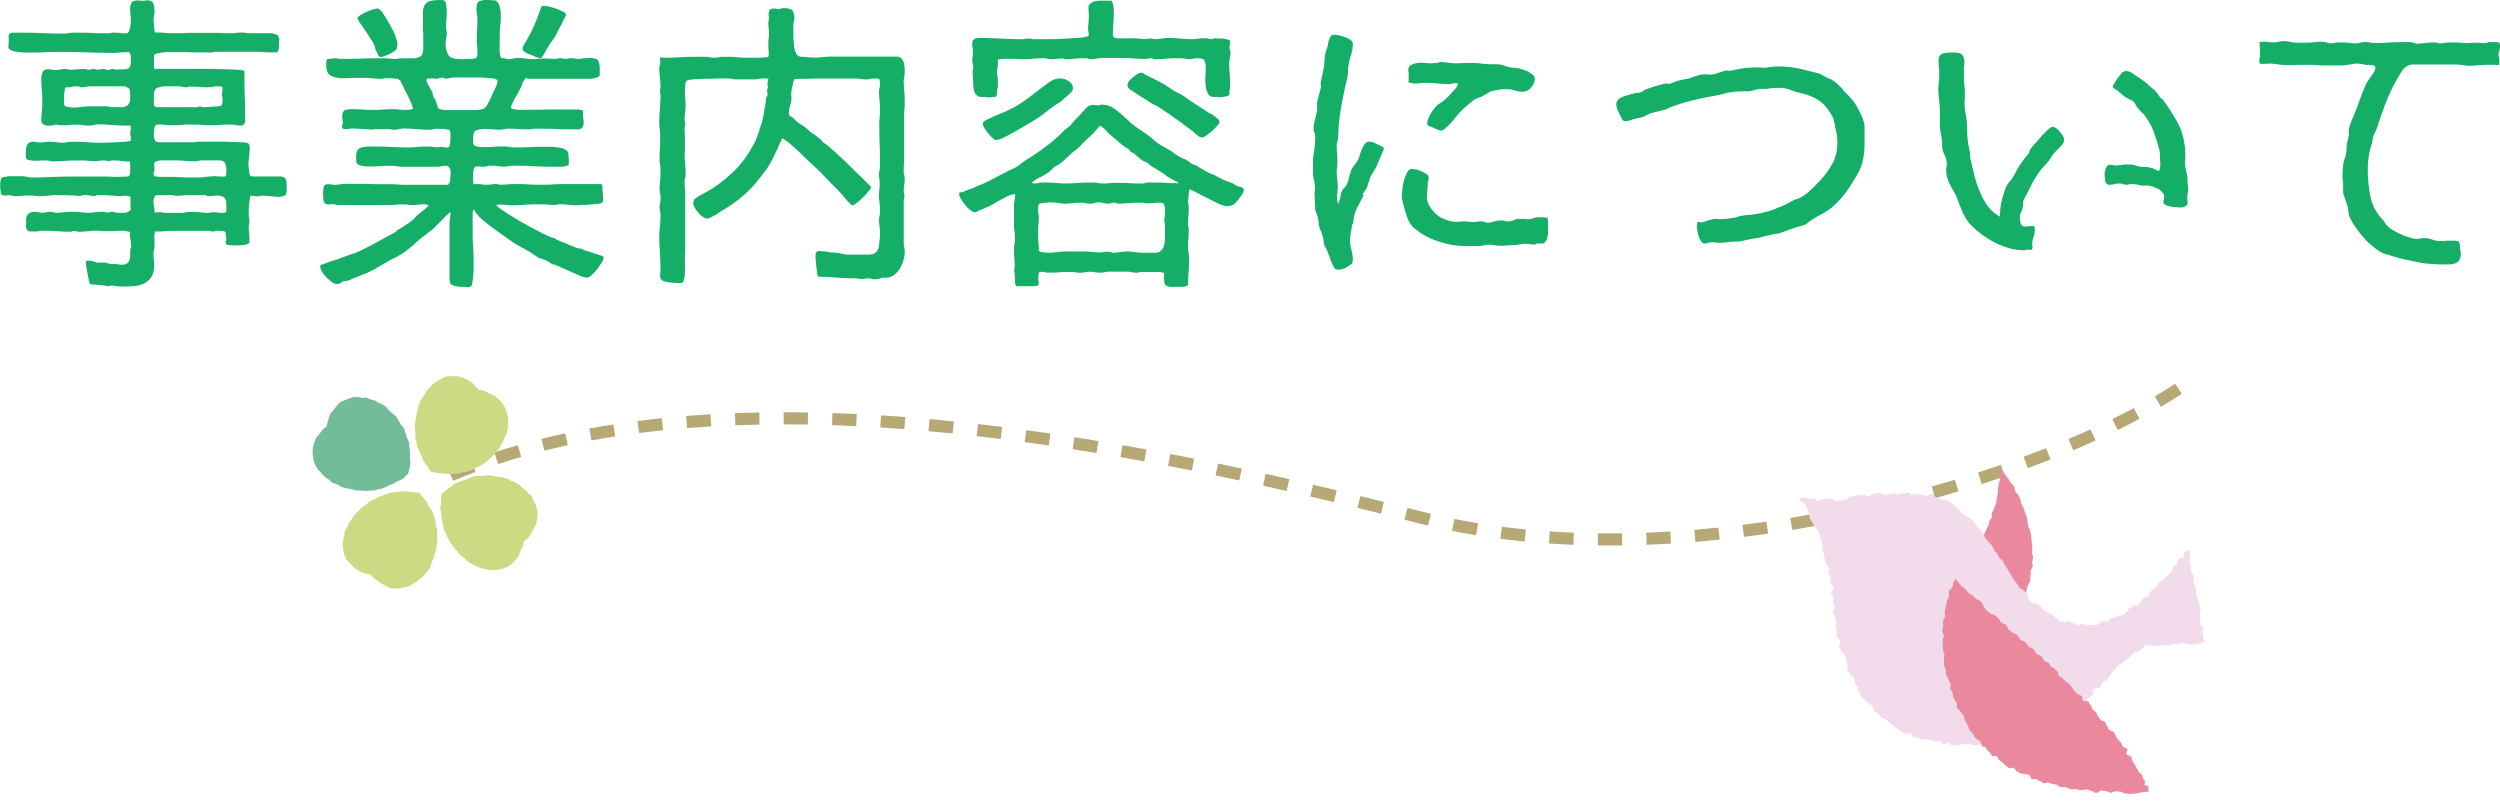 <svg id="top-title_business" xmlns="http://www.w3.org/2000/svg" xmlns:xlink="http://www.w3.org/1999/xlink" width="245.037" height="78.854" viewBox="0 0 245.037 78.854">
  <defs>
    <clipPath id="clip-path">
      <rect id="長方形_159" data-name="長方形 159" width="189" height="42" transform="translate(-15936 -9527)" fill="#fff" stroke="#707070" stroke-width="1"/>
    </clipPath>
  </defs>
  <path id="パス_575" data-name="パス 575" d="M-96.5-6.572a1.41,1.41,0,0,0,.837-.155c.093-.093.124-.372.124-.837a2.419,2.419,0,0,0-.093-.744.716.716,0,0,0-.651-.248h-2.2a2.378,2.378,0,0,1-.558-.031c-.093-.031-.155-.217-.186-.5s-.062-.5-.062-.589a7.6,7.6,0,0,1,.062-.837,6.546,6.546,0,0,0,.062-.806,1.055,1.055,0,0,0-.031-.31.417.417,0,0,0-.186-.217,4.192,4.192,0,0,0-.744-.062c-.465-.031-.961-.031-1.488-.062h-2.573a.46.46,0,0,0-.217.031.683.683,0,0,1-.248.031h-3.224c-.341,0-.558-.062-.589-.217a1.6,1.6,0,0,1-.093-.651,4.356,4.356,0,0,1,.062-.558.327.327,0,0,1,.372-.31,5.73,5.73,0,0,1,.713.031,5.023,5.023,0,0,0,.682.031,8.123,8.123,0,0,0,.868-.031,7.554,7.554,0,0,1,.837-.031c.372,0,.744,0,1.116.031.341.031.713.031,1.085.031a8.123,8.123,0,0,0,.868-.031,7.554,7.554,0,0,1,.837-.031,2.666,2.666,0,0,1,.5.031,2.713,2.713,0,0,0,.5.062.431.431,0,0,0,.5-.5c0-.775,0-1.55-.031-2.325-.031-.744-.031-1.519-.031-2.294v-.186c0-.031-.031-.062-.124-.093a3.515,3.515,0,0,0-.589-.062c-.341-.031-.682-.031-1.085-.062-.4,0-.775,0-1.116-.031h-5.611c-.062,0-.093,0-.124.031-.155,0-.248-.124-.217-.341v-.961c0-.093.062-.155.217-.217q.186-.047.465-.093c.155-.031.341-.031.5-.062h1.891c.527.031,1.023.031,1.55.031h.62a1.835,1.835,0,0,0,.589-.031,1.277,1.277,0,0,1,.372-.031h3.441c.4,0,.775,0,1.178.031.372.031.744.031,1.147.031a.17.17,0,0,0,.186-.124l.093-.279v-.527a1.363,1.363,0,0,1,.031-.279.4.4,0,0,0-.062-.248.3.3,0,0,0-.186-.279c-.124-.031-.248-.093-.4-.124A2.346,2.346,0,0,0-97.4-22.6h-1.674a2.346,2.346,0,0,1-.465-.031,2.346,2.346,0,0,0-.465-.031,1.907,1.907,0,0,0-.434.031,2.346,2.346,0,0,1-.465.031c-.465,0-.961,0-1.426-.031h-2.914c-.527.031-1.023.031-1.519.031a5.023,5.023,0,0,1-.682-.031,5.974,5.974,0,0,0-.744-.031h-.124c-.062,0-.093,0-.124-.031-.031,0-.031-.062-.062-.186a1.638,1.638,0,0,1-.031-.4,2.047,2.047,0,0,1-.031-.434,1,1,0,0,1-.031-.248,1.571,1.571,0,0,1,.062-.4,1.638,1.638,0,0,0,.031-.4,2.642,2.642,0,0,0-.093-.713.573.573,0,0,0-.589-.341h-.186a.393.393,0,0,1-.186.031,3.014,3.014,0,0,1-.558-.031,1.376,1.376,0,0,0-.4.062.44.44,0,0,0-.279.248,1.36,1.36,0,0,0-.093.589,3.549,3.549,0,0,0,.031.465,7.007,7.007,0,0,1,.031.806,4.235,4.235,0,0,1-.124.713c-.062.217-.155.341-.31.341a3.952,3.952,0,0,1-.62-.031,4.579,4.579,0,0,0-.651-.031.6.6,0,0,0-.248.031.858.858,0,0,1-.279.031c-.527,0-1.085,0-1.643-.031s-1.116-.031-1.643-.031a2.667,2.667,0,0,0-.5.031,3.452,3.452,0,0,1-.527.062c-.837,0-1.674-.031-2.48-.062-.837-.031-1.674-.031-2.511-.031-.279,0-.434.093-.434.31v.837a.683.683,0,0,0-.031.248c0,.155.093.248.31.341a2.008,2.008,0,0,0,.651.155,6.02,6.02,0,0,0,.744.062h.5c.4,0,.837,0,1.24-.031s.837-.031,1.24-.031c.9,0,1.8,0,2.7.031s1.8.062,2.7.062a6.226,6.226,0,0,0,.775-.031,6.226,6.226,0,0,1,.775-.031h.217c.062.031.093.155.124.31a2.115,2.115,0,0,1,.031.372,2.516,2.516,0,0,1-.031.527.583.583,0,0,1-.124.31.584.584,0,0,1-.279.124,3.014,3.014,0,0,1-.558.031H-112a.393.393,0,0,1-.186.031.393.393,0,0,1-.186-.031.46.46,0,0,0-.217-.031.683.683,0,0,0-.248.031.73.73,0,0,1-.248.062.448.448,0,0,1-.217-.062.683.683,0,0,0-.248-.031c-.093,0-.186,0-.217.031h-.124a.186.186,0,0,1-.124.031.46.46,0,0,1-.217-.031.683.683,0,0,0-.248-.031h-.093a.186.186,0,0,1-.124.031.46.46,0,0,1-.217.031.46.46,0,0,1-.217-.031.682.682,0,0,0-.248-.031,5.254,5.254,0,0,0-.713.031,5.973,5.973,0,0,1-.744.031.232.232,0,0,1-.155-.031.393.393,0,0,0-.186-.031,2.346,2.346,0,0,0-.465.031,2.713,2.713,0,0,1-.5.062,1.638,1.638,0,0,1-.4-.031,1.907,1.907,0,0,0-.4-.031c-.279,0-.465.093-.527.31a1.619,1.619,0,0,0-.124.651c0,.372.031.744.062,1.116s.031.744.031,1.116a8.123,8.123,0,0,1-.031.868c-.031.31-.062.62-.062.9,0,.217.062.372.217.434a.91.91,0,0,0,.5.124,1.779,1.779,0,0,0,.372-.031.557.557,0,0,0,.341-.093,2.417,2.417,0,0,0,.682.093,4.155,4.155,0,0,0,.62-.031,4.154,4.154,0,0,1,.62-.031,4.578,4.578,0,0,1,.651.031,4.625,4.625,0,0,0,.651.062,2.393,2.393,0,0,0,.465-.062,2.393,2.393,0,0,1,.465-.062c.465,0,.93.031,1.395.062.434.031.9.062,1.364.062a.964.964,0,0,0,.341-.031c.062-.031.093.093.093.31a.683.683,0,0,1-.031.248.682.682,0,0,0-.031.248.46.46,0,0,0,.031.217.683.683,0,0,1,.031.248v.217a.067.067,0,0,1-.062.062h-.124a.77.77,0,0,1-.248.031.683.683,0,0,1-.248.031q-1.209.093-2.418.093c-.434,0-.868-.031-1.3-.062s-.868-.031-1.3-.031a2.667,2.667,0,0,0-.5.031,2.713,2.713,0,0,1-.5.062,4.625,4.625,0,0,1-.651-.062,4.578,4.578,0,0,0-.651-.031,2.047,2.047,0,0,0-.434.031,2.047,2.047,0,0,1-.434.031,1.509,1.509,0,0,1-.372-.031,1.509,1.509,0,0,0-.372-.031.526.526,0,0,0-.4.124.744.744,0,0,0-.217.372,2.093,2.093,0,0,0-.062.434v.651a.416.416,0,0,0,.341.217,2.781,2.781,0,0,0,.558.062,3.56,3.56,0,0,0,.589-.031h.372a1.638,1.638,0,0,1,.4.031,1.571,1.571,0,0,0,.4.062c.465,0,.93-.031,1.395-.062s.93-.031,1.4-.031a4.578,4.578,0,0,1,.651.031,4.578,4.578,0,0,0,.651.031,2.346,2.346,0,0,0,.465-.031,2.346,2.346,0,0,1,.465-.031.605.605,0,0,1,.217.031.393.393,0,0,0,.186.031.46.46,0,0,0,.217-.031.46.46,0,0,1,.217-.031,5.023,5.023,0,0,1,.682.031,5.069,5.069,0,0,0,.682.062h.155c.031-.031.031-.031.062-.031h.031a.693.693,0,0,1,.093.31v.775a.934.934,0,0,1-.124.4,1.409,1.409,0,0,1-.434.031,6.226,6.226,0,0,1-.775.031,6.226,6.226,0,0,1-.775-.031h-2.821c-.806,0-1.612,0-2.387.031-.806.031-1.612.062-2.418.062a1.6,1.6,0,0,1-.341-.062,3.289,3.289,0,0,0-.651-.062h-.992a1.509,1.509,0,0,0-.372.031c-.155.031-.279.031-.372.062a.317.317,0,0,0-.186.155,1.8,1.8,0,0,0-.093.589v.217a.235.235,0,0,0,.031.217,1.51,1.51,0,0,0,.062.465c.031.093.186.155.434.155.093,0,.186,0,.217-.031a1.509,1.509,0,0,1,.372.031,1.1,1.1,0,0,0,.31.062,5.73,5.73,0,0,0,.713-.031,5.73,5.73,0,0,1,.713-.031,3.953,3.953,0,0,1,.589.031,3.369,3.369,0,0,0,.558.031,7.053,7.053,0,0,0,.806-.062,6.226,6.226,0,0,1,.775-.031h1.147a3.953,3.953,0,0,0,.589.031,1.363,1.363,0,0,0,.279.031h.093a.114.114,0,0,0,.093.031A.73.73,0,0,0-115.6-6.7a.46.46,0,0,1,.217-.031,2.667,2.667,0,0,1,.5.031,2.393,2.393,0,0,0,.465.062A.448.448,0,0,0-114.2-6.7a.46.46,0,0,1,.217-.031c.372,0,.744,0,1.116.031s.744.062,1.116.062a.337.337,0,0,0,.155-.031h.155c.4,0,.589.062.589.186v.651a1.638,1.638,0,0,0,.031.4c.031.124-.062.217-.217.31a.775.775,0,0,1-.434.124h-.713a.448.448,0,0,1-.217-.062.683.683,0,0,0-.248-.031.46.46,0,0,0-.217.031.683.683,0,0,1-.248.031c-.093,0-.155,0-.186-.031a.46.46,0,0,0-.217-.031,5.973,5.973,0,0,0-.744.031,6.039,6.039,0,0,1-.775.062,5.088,5.088,0,0,1-.713-.062,5.73,5.73,0,0,0-.713-.031,7.554,7.554,0,0,0-.837.031,8.169,8.169,0,0,1-.868.062.448.448,0,0,1-.217-.062.683.683,0,0,0-.248-.031,1.906,1.906,0,0,0-.434.031,2.393,2.393,0,0,1-.465.062.186.186,0,0,1-.124-.031h-.186a.905.905,0,0,0-.279-.062,1.192,1.192,0,0,0-.744.186.894.894,0,0,0-.217.713v.31a.634.634,0,0,0,0,.341.623.623,0,0,0,.124.248.326.326,0,0,0,.31.124h.62a.46.46,0,0,0,.217-.031c.031-.031.093-.031.186-.031.465,0,.961,0,1.426.031s.961.062,1.426.062a.393.393,0,0,0,.186-.031.393.393,0,0,1,.186-.031.858.858,0,0,1,.279.031.858.858,0,0,0,.279.031,2.667,2.667,0,0,0,.5-.031,2.346,2.346,0,0,0,.465-.031,4.669,4.669,0,0,1,.93-.031,8.123,8.123,0,0,0,.868.031c.341,0,.651,0,.992-.031a3.418,3.418,0,0,1,.961.062.415.415,0,0,1,.155.031q.093.046.093.093v.031a.114.114,0,0,0-.031.093,3.415,3.415,0,0,0,.062.558,3.434,3.434,0,0,1,.062.589.46.46,0,0,1-.031.217.73.73,0,0,0-.062.248v.527a1.83,1.83,0,0,1-.062.434,1.214,1.214,0,0,1-.248.31.887.887,0,0,1-.527.124A.858.858,0,0,1-112,.062a1.055,1.055,0,0,0-.31-.031h-.434A.114.114,0,0,1-112.84,0h-.093c-.031,0-.031,0-.031-.031-.124-.031-.279-.062-.434-.093h-.434a.858.858,0,0,0-.279.031,2.235,2.235,0,0,0-.93-.217.237.237,0,0,0-.155.062c-.031.031-.031.124-.031.217,0,.062.031.186.062.4a6.414,6.414,0,0,0,.124.682c.031.217.093.434.124.651a.591.591,0,0,0,.124.31,1.59,1.59,0,0,1,.31.031,2.346,2.346,0,0,1,.465.031l.682.062a1.573,1.573,0,0,0,.279.062.393.393,0,0,0,.186-.031.393.393,0,0,1,.186-.031,2.393,2.393,0,0,1,.465.062,2.346,2.346,0,0,0,.465.031c.4,0,.775,0,1.178-.031a3.535,3.535,0,0,0,1.023-.248,1.894,1.894,0,0,0,.744-.651,2.136,2.136,0,0,0,.279-1.178,3.369,3.369,0,0,0-.031-.558,2.836,2.836,0,0,1-.031-.527,2.093,2.093,0,0,1,.062-.434,1.906,1.906,0,0,0,.031-.434v-.62a1.931,1.931,0,0,1,.031-.589c0-.093.031-.124.093-.124.341,0,.651,0,.961-.031s.62-.031.961-.031h3.224a.683.683,0,0,1,.248.031.46.46,0,0,0,.217.031.46.46,0,0,0,.217-.031c.031-.031.093-.031.186-.031h.465c.217.031.341.062.372.155a1.39,1.39,0,0,0,.031.341,1.39,1.39,0,0,1,.031.341.232.232,0,0,1-.031.155.393.393,0,0,0-.031.186c0,.031.031.062.062.093s.062.093.093.124h.341a1.055,1.055,0,0,0,.31.031h.279a3.188,3.188,0,0,0,.527-.031,1.4,1.4,0,0,0,.5-.093c.155-.031.217-.124.217-.217v-.248a5.023,5.023,0,0,0-.031-.682,4.579,4.579,0,0,1-.031-.651.393.393,0,0,1,.031-.186.232.232,0,0,0,.031-.155,2.047,2.047,0,0,0-.031-.434,1.638,1.638,0,0,1-.031-.4,8.181,8.181,0,0,1,.124-1.581.234.234,0,0,1,.031-.124.067.067,0,0,1,.062-.062h.093a.858.858,0,0,1,.279.031.6.6,0,0,0,.248.031.683.683,0,0,0,.248-.031.683.683,0,0,1,.248-.031,5.73,5.73,0,0,1,.713.031A6.053,6.053,0,0,0-96.5-6.572Zm-5.332-9.641v.31a.605.605,0,0,1-.031.217.665.665,0,0,1-.124.217,1.161,1.161,0,0,0-.248.031,2.836,2.836,0,0,1-.527.031,3.188,3.188,0,0,1-.527.031,2.115,2.115,0,0,1-.372.031c-.093,0-.155,0-.186-.031a.46.46,0,0,0-.217-.031c-.093,0-.155,0-.186.031a.46.46,0,0,1-.217.031h-3.72c-.248,0-.372-.124-.372-.341v-.837c0-.4.124-.651.4-.744a2.444,2.444,0,0,1,.868-.124h.992a2.047,2.047,0,0,1,.434.031,2.393,2.393,0,0,0,.465.062.46.46,0,0,0,.217-.031c.031-.031.093-.031.186-.031.279,0,.589,0,.9.031s.62.031.9.031a2.393,2.393,0,0,0,.465-.062,1.906,1.906,0,0,1,.434-.031h.31a.2.2,0,0,1,.155.186,1.162,1.162,0,0,1-.031.341,1.162,1.162,0,0,0-.031.341.232.232,0,0,0,.031.155A.232.232,0,0,1-101.835-16.213Zm.279,6.386.093.465v.5a.545.545,0,0,1-.031.186c-.031.093-.093.124-.124.124-.279,0-.589,0-.9-.031a8.248,8.248,0,0,0-.93.062,1.055,1.055,0,0,1-.31.031,1.39,1.39,0,0,1-.341.031c-.651,0-1.271,0-1.891-.031-.651-.031-1.271-.031-1.922-.031a2.115,2.115,0,0,1-.372-.031c-.186,0-.279-.062-.279-.155-.031-.031-.031-.062-.031-.124a.73.73,0,0,1,.062-.248.6.6,0,0,0,.031-.248v-.248a.313.313,0,0,1,.186-.465,1.889,1.889,0,0,1,.527-.093h.93c.372,0,.744,0,1.147.031.372.031.744.062,1.147.062a2.093,2.093,0,0,0,.434-.062,2.047,2.047,0,0,1,.434-.031h1.333a2.346,2.346,0,0,1,.465.031A.577.577,0,0,1-101.556-9.827Zm-9.331-6.975v.558a.9.9,0,0,1-.248.713,1.192,1.192,0,0,1-.744.186h-.651a1.83,1.83,0,0,1-.434-.062,2.346,2.346,0,0,0-.465-.031h-1.364a7.6,7.6,0,0,0-.837.062,7.6,7.6,0,0,1-.837.062,4.356,4.356,0,0,1-.558-.062c-.217-.031-.341-.155-.341-.341V-16.4a1.907,1.907,0,0,1,.031-.4c.031-.124.031-.248.062-.341s.062-.155.093-.155h.279a.683.683,0,0,0,.248-.031c.093-.031.186-.031.279-.062h.248a.683.683,0,0,1,.248.031.584.584,0,0,0,.248.062,2.393,2.393,0,0,0,.465-.062,1.638,1.638,0,0,1,.4-.031h3.348a.5.5,0,0,1,.186.093.451.451,0,0,1,.279.186A1.1,1.1,0,0,1-110.887-16.8Zm9.424,10.881v.744a.146.146,0,0,1-.155.155.858.858,0,0,1-.279.031,1.906,1.906,0,0,1-.434-.031,2.346,2.346,0,0,0-.465-.031h-.093a.186.186,0,0,1-.124.031.46.46,0,0,1-.217.031,8.169,8.169,0,0,1-.868-.062c-.31-.031-.62-.031-.9-.031a1.509,1.509,0,0,0-.372.031,1.556,1.556,0,0,1-.372.062h-1.581a1.509,1.509,0,0,1-.372-.031,1.638,1.638,0,0,0-.4-.031h-.155a.232.232,0,0,1-.155.031.082.082,0,0,1-.093-.093,1.638,1.638,0,0,0-.031-.4,1.556,1.556,0,0,1-.062-.372v-.341a.958.958,0,0,1,.062-.248.285.285,0,0,1,.124-.186.262.262,0,0,1,.186-.062h1.457a.46.46,0,0,1,.217.031c.031.031.093.031.186.031a3.56,3.56,0,0,0,.589-.031,3.369,3.369,0,0,1,.558-.031h1.581a.46.46,0,0,1,.217.031.262.262,0,0,0,.186.062,3.762,3.762,0,0,0,.558-.031,1.874,1.874,0,0,1,.589,0,1.087,1.087,0,0,1,.434.186A.758.758,0,0,1-101.463-5.921ZM-68.572-23.5a1.989,1.989,0,0,1,.217-.5,1.079,1.079,0,0,0,.186-.434q0-.14-.279-.279a6.827,6.827,0,0,0-.651-.279c-.248-.093-.5-.155-.713-.217-.217-.031-.372-.062-.465-.062h-.155a.283.283,0,0,0-.155.093c-.217.62-.434,1.24-.713,1.86a14.075,14.075,0,0,1-.961,1.8l-.093.186a.448.448,0,0,0-.062.217.335.335,0,0,0,.217.341,2.312,2.312,0,0,0,.372.217,1.219,1.219,0,0,1,.186.062,3.216,3.216,0,0,0,.31.124,1.9,1.9,0,0,0,.372.155c.124.031.217.062.248.062a.268.268,0,0,0,.186-.093,2.432,2.432,0,0,0,.341-.558,5.391,5.391,0,0,1,.341-.558,3.948,3.948,0,0,1,.4-.589c.124-.186.248-.4.372-.62.093-.155.155-.341.248-.5A3.1,3.1,0,0,1-68.572-23.5Zm-17.794,3.224a.99.99,0,0,0,.434-.093,3.477,3.477,0,0,0,.4-.155,3.626,3.626,0,0,0,.62-.372c.155-.093.217-.31.217-.62a1.83,1.83,0,0,0-.062-.434,2.584,2.584,0,0,1-.124-.372,5.936,5.936,0,0,0-.279-.62c-.155-.279-.31-.589-.5-.9s-.372-.589-.527-.837c-.186-.217-.341-.341-.434-.341a1.97,1.97,0,0,0-.465.093,5.589,5.589,0,0,0-.651.248,5.1,5.1,0,0,0-.589.31c-.186.124-.279.248-.279.341a2.827,2.827,0,0,0,.4.62c.186.279.372.589.589.868.186.31.372.589.527.837a1.368,1.368,0,0,1,.217.589c.031.093.124.279.217.5S-86.459-20.274-86.366-20.274ZM-74.989-5.766a1.06,1.06,0,0,1,.341-.031,4.155,4.155,0,0,1,.62.031,4.155,4.155,0,0,0,.62.031c.465,0,.93-.031,1.4-.062s.93-.031,1.4-.031a5.023,5.023,0,0,1,.682.031,4.578,4.578,0,0,0,.651.031.683.683,0,0,0,.248-.031.46.46,0,0,1,.217-.031,5.973,5.973,0,0,1,.744.031,6.02,6.02,0,0,0,.744.062,5.478,5.478,0,0,0,.589-.031c.279,0,.589,0,.9-.031s.589-.062.868-.093c.248-.031.372-.093.4-.186a.688.688,0,0,0,.031-.279v-.279a2.346,2.346,0,0,1-.031-.465,2.346,2.346,0,0,1-.031-.465c-.031-.124-.031-.186-.062-.186a.182.182,0,0,0-.155-.062h-3.441c-.4,0-.775,0-1.147.031s-.744.031-1.147.031c-.465,0-.9,0-1.333-.031s-.868-.031-1.333-.031a5.023,5.023,0,0,0-.682.031,5.023,5.023,0,0,1-.682.031.46.46,0,0,1-.217-.031.46.46,0,0,0-.217-.031,2.346,2.346,0,0,0-.465.031,2.346,2.346,0,0,1-.465.031,2.346,2.346,0,0,1-.465-.031,2.667,2.667,0,0,0-.5-.031h-.155c-.031.031-.031.031-.062.031-.093,0-.124-.062-.124-.186a1,1,0,0,1-.031-.248v-.31a2.346,2.346,0,0,1,.031-.465.858.858,0,0,1,.093-.4.245.245,0,0,1,.248-.155,2.346,2.346,0,0,1,.465.031,1.182,1.182,0,0,0,.465-.031,1.976,1.976,0,0,0,.217-.062h.217a5.023,5.023,0,0,1,.682.031,4.625,4.625,0,0,0,.651.062,2.393,2.393,0,0,0,.465-.062,2.346,2.346,0,0,1,.465-.031c.589,0,1.178,0,1.767.031.558.031,1.147.062,1.736.062h1.147a1.39,1.39,0,0,0,.341-.031l.279-.093a.17.17,0,0,0,.124-.186v-.434a2.047,2.047,0,0,1-.031-.434.589.589,0,0,0-.248-.465,1.662,1.662,0,0,0-.589-.217c-.248-.031-.5-.062-.713-.093h-.558c-.558,0-1.116,0-1.643.031-.558.031-1.116.031-1.674.031-.093,0-.155,0-.186-.031a1.055,1.055,0,0,1-.31-.031,1.509,1.509,0,0,0-.372-.031c-.341,0-.713,0-1.054.031s-.713.031-1.054.031A2.13,2.13,0,0,1-77-11.532q-.279-.047-.279-.558c0-.527.093-.868.248-.961a2.289,2.289,0,0,1,1.023-.155,5.73,5.73,0,0,1,.713.031,5.73,5.73,0,0,0,.713.031,2.093,2.093,0,0,0,.434-.062,1.638,1.638,0,0,1,.4-.031c.31,0,.62,0,.93.031a8.416,8.416,0,0,0,.9.031,2.047,2.047,0,0,0,.434-.031,1.638,1.638,0,0,1,.4-.031c.682,0,1.364,0,2.046.031.651.031,1.333.031,2.015.031a.562.562,0,0,0,.434-.155.788.788,0,0,0,.155-.4,2.346,2.346,0,0,0-.031-.465,2.347,2.347,0,0,1-.031-.465v-.279c0-.093-.093-.124-.279-.155a.778.778,0,0,0-.31-.031h-2.883c-.961.031-1.953.031-2.914.031a2.578,2.578,0,0,1-.4-.062c-.186-.031-.279-.093-.279-.217a.524.524,0,0,1,.062-.155c.031-.062.031-.124.062-.155a6.091,6.091,0,0,1,.4-.775c.155-.248.279-.5.4-.744a1.146,1.146,0,0,0,.155-.341,1.3,1.3,0,0,1,.124-.31c.031-.031.062-.093.093-.124s.062-.093.093-.124c0-.062.031-.093.124-.093.031,0,.031,0,.062.031h.093c.031.031.031.031.062.031h5.89a2.047,2.047,0,0,0,.434-.031,1.535,1.535,0,0,0,.4-.124.321.321,0,0,0,.248-.186v-.713a1.51,1.51,0,0,0-.062-.465.707.707,0,0,0-.186-.372,1.535,1.535,0,0,0-.4-.124,2.047,2.047,0,0,0-.434-.031,2.058,2.058,0,0,1-.4.031.858.858,0,0,0-.279.031.858.858,0,0,1-.279.031,1.509,1.509,0,0,1-.372-.031,2.047,2.047,0,0,0-.434-.031.683.683,0,0,0-.248.031.683.683,0,0,1-.248.031.683.683,0,0,1-.248-.031.683.683,0,0,0-.248-.031.858.858,0,0,0-.279.031.858.858,0,0,1-.279.031,3.952,3.952,0,0,1-.62-.031h-.651a2.046,2.046,0,0,0-.434.031,2.047,2.047,0,0,1-.434.031,6.02,6.02,0,0,1-.744-.062,6.02,6.02,0,0,0-.744-.062,2.393,2.393,0,0,0-.465.062,2.393,2.393,0,0,1-.465.062.905.905,0,0,1-.279-.062.858.858,0,0,0-.279-.031c-.155,0-.217-.093-.248-.31s-.062-.372-.062-.465l.031-1.984a4.2,4.2,0,0,1,.062-.62,3.56,3.56,0,0,0,.031-.589v-.5l-.093-.558a1.57,1.57,0,0,0-.217-.465.52.52,0,0,0-.434-.186,1.055,1.055,0,0,1-.31-.031h-.31a1.584,1.584,0,0,0-.806.155c-.155.124-.217.4-.217.806a2.713,2.713,0,0,0,.062.5,2.666,2.666,0,0,1,.031.5c0,.341,0,.682-.031,1.023s-.031.682-.031,1.023a2.047,2.047,0,0,0,.031.434,2.046,2.046,0,0,1,.031.434v.527a.68.68,0,0,1-.093.248.352.352,0,0,1-.248.093,2.516,2.516,0,0,1-.527.031h-.31a1.39,1.39,0,0,1-.341.031q-1.069,0-1.3-.372a2.284,2.284,0,0,1-.279-1.364,2.093,2.093,0,0,1,.062-.434,1.906,1.906,0,0,0,.031-.434.46.46,0,0,0-.031-.217.46.46,0,0,1-.031-.217,8.123,8.123,0,0,1,.031-.868,7.555,7.555,0,0,0,.031-.837c0-.186-.031-.4-.062-.682a.4.4,0,0,0-.465-.372,3.757,3.757,0,0,0-1.178.124.82.82,0,0,0-.5.465,1.58,1.58,0,0,0-.124.806v1.178a5.974,5.974,0,0,0,.031.744v1.426a1.336,1.336,0,0,1-.093.527.512.512,0,0,1-.31.31,1.338,1.338,0,0,1-.682.124h-1.116a.46.46,0,0,0-.217.031.46.46,0,0,1-.217.031,4.578,4.578,0,0,1-.651-.031,5.023,5.023,0,0,0-.682-.031c-.713,0-1.395,0-2.077.031s-1.364.031-2.077.031a.46.46,0,0,1-.217-.031.683.683,0,0,0-.248-.031,1.162,1.162,0,0,0-.341.031,1.509,1.509,0,0,1-.372.031c-.093,0-.124.031-.155.124a.114.114,0,0,0-.031.093.114.114,0,0,1-.031.093v.217c0,.589.155.961.434,1.116a2.515,2.515,0,0,0,1.209.248c.341,0,.651,0,.961-.031h.961a8.123,8.123,0,0,1,.868.031,8.169,8.169,0,0,0,.868.062,1.509,1.509,0,0,0,.372-.031,1.162,1.162,0,0,1,.341-.031,6.306,6.306,0,0,1,.682.031c.279.031.5.093.589.248.031.093.124.248.248.5s.248.527.4.806c.155.31.279.589.4.837.093.279.155.434.186.527l-.031.062a.905.905,0,0,1-.279.062.858.858,0,0,1-.279.031,5.973,5.973,0,0,1-.744-.031,5.974,5.974,0,0,0-.744-.031,8.123,8.123,0,0,0-.868.031c-.31.031-.62.031-.9.031-.372,0-.744,0-1.085-.031-.372-.031-.744-.031-1.116-.031a1.811,1.811,0,0,0-.651.093c-.155.093-.248.279-.248.62a1.779,1.779,0,0,0,.031.372.744.744,0,0,1,0,.372c-.031.124-.062.217-.062.248,0,.155.062.217.186.217.031.031.062.031.155.031a1.39,1.39,0,0,0,.341-.031,1.39,1.39,0,0,1,.341-.031h.31a2.836,2.836,0,0,0,.527.031,2.837,2.837,0,0,0,.5.031,1.161,1.161,0,0,0,.248.031h.248a1.779,1.779,0,0,0,.372-.031h1.426c.217.031.372.062.465.062a2.393,2.393,0,0,0,.465-.062,2.393,2.393,0,0,1,.465-.062c.434,0,.868.031,1.3.062s.868.062,1.3.062a1.1,1.1,0,0,0,.31-.062.858.858,0,0,1,.279-.031h.62c.248.031.465.062.62.093a.309.309,0,0,1,.155.31v.744c-.031.155-.031.31-.062.434a.313.313,0,0,1-.155.248h-.124a1.055,1.055,0,0,1-.31-.031,1.055,1.055,0,0,0-.31-.031c-.093,0-.155,0-.186.031a3.014,3.014,0,0,1-.558-.031,3.369,3.369,0,0,0-.558-.031,8.416,8.416,0,0,0-.9.031c-.31.031-.62.062-.9.062-.62,0-1.24-.031-1.86-.062s-1.24-.031-1.86-.031a3.3,3.3,0,0,0-1.023.124c-.279.093-.434.372-.434.9v.217a.235.235,0,0,0,.031.217.3.3,0,0,0,.124.279.928.928,0,0,0,.31.124,1.114,1.114,0,0,0,.341.062,1.163,1.163,0,0,0,.31.031c.372,0,.744,0,1.116-.031.341-.031.713-.031,1.085-.031a4.155,4.155,0,0,1,.62.031,3.816,3.816,0,0,0,.62.062h3.379a1.83,1.83,0,0,0,.434-.062,1.638,1.638,0,0,1,.4-.031.423.423,0,0,1,.341.124,1.1,1.1,0,0,1,.124.279,1.509,1.509,0,0,1,.031.372,1.779,1.779,0,0,0-.031.372,1.424,1.424,0,0,1-.031.31.763.763,0,0,1-.124.31l-.062.093h-3.72c-.4,0-.775,0-1.147-.031s-.744-.031-1.147-.031c-.651,0-1.3,0-1.922-.031H-89.59a3.952,3.952,0,0,0-.62.031,4.625,4.625,0,0,1-.651.062.858.858,0,0,1-.279-.031,1.055,1.055,0,0,0-.31-.031c-.279,0-.434.093-.465.31a4.625,4.625,0,0,0-.062.651,5.069,5.069,0,0,0,.062.682c.031.217.186.341.5.341a.605.605,0,0,0,.217-.031h.186a.46.46,0,0,1,.217.031.448.448,0,0,0,.217.062h4.9a7.007,7.007,0,0,0,.806-.031,7.007,7.007,0,0,1,.806-.031,2.047,2.047,0,0,1,.434.031,2.047,2.047,0,0,0,.434.031,2.346,2.346,0,0,0,.465-.031,2.346,2.346,0,0,1,.465-.031.545.545,0,0,0,.186-.031A.441.441,0,0,1-81.9-5.8h.124a.114.114,0,0,0,.093.031l.031.031a.555.555,0,0,1-.155.217c-.124.093-.248.217-.372.31-.155.124-.279.217-.372.31a1.856,1.856,0,0,0-.217.186l-.093.093-.124.124a5.226,5.226,0,0,1-.775.62c-.279.186-.558.372-.837.527a.676.676,0,0,0-.155.124.822.822,0,0,1-.186.155c-.651.341-1.271.682-1.891,1.023s-1.271.682-1.922.961a1.748,1.748,0,0,1-.372.124c-.124.031-.248.093-.372.124a4.637,4.637,0,0,1-.5.186c-.279.093-.558.217-.868.31s-.589.186-.837.279a1.705,1.705,0,0,1-.434.155c-.031,0-.062.031-.093.062a.186.186,0,0,0-.031.124,1.1,1.1,0,0,0,.186.5,2.275,2.275,0,0,0,.434.558c.155.155.341.31.527.465a.9.9,0,0,0,.465.186.712.712,0,0,0,.434-.124.5.5,0,0,1,.341-.155,1.161,1.161,0,0,0,.248-.031c.124-.031.186-.062.217-.062.279-.124.527-.248.806-.341.248-.093.5-.217.775-.31.341-.155.682-.31,1.023-.5.31-.186.62-.372.961-.558.155-.093.341-.217.527-.31.155-.093.341-.155.5-.248a6.492,6.492,0,0,0,.868-.527c.279-.217.527-.4.775-.62a4.767,4.767,0,0,0,.4-.372c.124-.093.248-.217.372-.31l.837-.651a3.094,3.094,0,0,0,.744-.682,1.569,1.569,0,0,0,.279-.248l.4-.4a2.1,2.1,0,0,1,.372-.372c.093-.093.186-.155.217-.186l.062-.062a2.667,2.667,0,0,1-.031.5,3.452,3.452,0,0,0-.062.527V1.333a.682.682,0,0,0,.031.248v.186a.3.3,0,0,0,.186.279,1.216,1.216,0,0,0,.4.155c.155.031.279.031.434.062h.341a1.39,1.39,0,0,1,.341.031,1.114,1.114,0,0,0,.341-.062c.062-.031.124-.124.155-.341s.062-.465.093-.744A6.489,6.489,0,0,0-77.221.4V-.062c0-.465,0-.9-.031-1.364-.031-.434-.062-.868-.062-1.333V-4.9a.829.829,0,0,1,.062-.341l.031-.031a.158.158,0,0,1,.155.124.5.5,0,0,0,.093.186,4.16,4.16,0,0,0,.744.744c.341.279.713.589,1.116.868s.775.558,1.178.837c.372.279.682.465.9.62.093.062.248.124.4.217s.341.186.5.279.341.186.5.279.248.186.341.248a1.348,1.348,0,0,1,.217.124.675.675,0,0,0,.248.155c.217.093.465.155.682.248a3.713,3.713,0,0,1,.651.4c.093-.031.279.031.589.186.279.124.62.279.992.434.341.155.713.31,1.054.465a2.106,2.106,0,0,0,.775.217.908.908,0,0,0,.434-.248c.155-.155.341-.341.527-.558.155-.217.31-.434.465-.682a1.154,1.154,0,0,0,.186-.465c0-.093-.031-.124-.062-.124A3.608,3.608,0,0,0-65.007-.9c-.217-.062-.4-.124-.589-.186a4.415,4.415,0,0,0-.5-.155,1.342,1.342,0,0,1-.341-.124.235.235,0,0,1-.124-.062.237.237,0,0,0-.155-.062,1.244,1.244,0,0,1-.465-.093l-.465-.186c-.155-.062-.31-.124-.434-.186a.839.839,0,0,0-.248-.093c-.031-.031-.062-.062-.093-.062-.031.031-.093,0-.124-.031a3.224,3.224,0,0,1-.372-.155,1.377,1.377,0,0,1-.372-.217,1.78,1.78,0,0,1-.62-.217,11.215,11.215,0,0,1-1.085-.527c-.4-.217-.837-.434-1.3-.713-.465-.248-.868-.5-1.271-.744s-.713-.465-.992-.651S-74.958-5.673-74.989-5.766Zm.062-12.245a.235.235,0,0,1,.062.124,1.338,1.338,0,0,1-.124.434c-.093.217-.217.465-.341.744s-.248.527-.341.744a3.724,3.724,0,0,0-.248.465.773.773,0,0,1-.465.341,2.315,2.315,0,0,1-.62.093h-3.007a2.289,2.289,0,0,1-.372-.062c-.186-.031-.31-.093-.341-.186s-.062-.217-.093-.31-.062-.217-.093-.31a1.256,1.256,0,0,0-.155-.279.623.623,0,0,1-.124-.248.46.46,0,0,1-.031-.217c-.031-.062-.031-.124-.062-.155-.031-.093-.093-.155-.124-.248a.5.5,0,0,1-.124-.217,2.285,2.285,0,0,1-.186-.341,1.112,1.112,0,0,1-.124-.341.17.17,0,0,1,.124-.186h.558a1.39,1.39,0,0,0,.341.031A.448.448,0,0,0-80.6-18.2a.46.46,0,0,1,.217-.031.858.858,0,0,1,.279.031.448.448,0,0,0,.217.062.186.186,0,0,0,.124-.031h.093a2.426,2.426,0,0,1,.434-.093h2.356a7.28,7.28,0,0,1,.806.031c.279.031.527.031.744.062S-74.958-18.073-74.927-18.011Zm37.014,19.53a1.8,1.8,0,0,0,.589-.093.73.73,0,0,1,.248-.062h.279a1.356,1.356,0,0,0,.775-.248,2.95,2.95,0,0,0,.589-.651,3.7,3.7,0,0,0,.341-.806,2.554,2.554,0,0,0,.124-.806A1.906,1.906,0,0,0-35-1.581a1.83,1.83,0,0,1-.062-.434V-6.138a.46.46,0,0,1,.031-.217A.46.46,0,0,0-35-6.572a1.055,1.055,0,0,0-.031-.31,1.055,1.055,0,0,1-.031-.31A4.2,4.2,0,0,1-35-7.812a3.56,3.56,0,0,0,.031-.589v-.124A.186.186,0,0,1-35-8.649c-.031-.124-.062-.217-.062-.248,0-.341,0-.713.031-1.054v-4.371A5.73,5.73,0,0,1-35-15.035a5.022,5.022,0,0,0,.031-.682c0-.372,0-.744-.031-1.147-.031-.372-.062-.744-.062-1.116A1.556,1.556,0,0,1-35-18.352a1.509,1.509,0,0,0,.031-.372v-.5c-.031-.186-.062-.372-.093-.527a1.758,1.758,0,0,0-.248-.4.642.642,0,0,0-.465-.155h-6.2a7.555,7.555,0,0,0-.837.031,8.169,8.169,0,0,1-.868.062,6.225,6.225,0,0,1-.775-.031c-.248-.031-.5-.031-.775-.062a.519.519,0,0,1-.372-.31,1.645,1.645,0,0,1-.186-.589,5.069,5.069,0,0,1-.062-.682,3.213,3.213,0,0,1-.031-.5V-23.56a.441.441,0,0,1,.062-.186.393.393,0,0,0,.031-.186,1.6,1.6,0,0,0-.186-.93,1.6,1.6,0,0,0-.93-.186.393.393,0,0,0-.186.031.448.448,0,0,1-.217.062.186.186,0,0,1-.124-.031h-.124c-.031-.031-.124-.031-.217-.031-.248,0-.4.062-.434.155a1,1,0,0,0-.093.5.186.186,0,0,0,.031.124v.155a.6.6,0,0,1-.031.248.683.683,0,0,0-.031.248,2.667,2.667,0,0,0,.031.5,2.666,2.666,0,0,1,.031.5,2.666,2.666,0,0,1-.031.5,3.188,3.188,0,0,0-.031.527v.465a.415.415,0,0,0,.031.155v.558c-.031.093-.062.124-.093.124-.341.031-.682.062-1.023.062h-1.054c-.341,0-.713-.031-1.085-.062s-.744-.031-1.085-.031a2.346,2.346,0,0,0-.465.031,2.393,2.393,0,0,1-.465.062,3.816,3.816,0,0,1-.62-.062,4.579,4.579,0,0,0-.651-.031c-.589,0-1.209,0-1.829.031s-1.24.062-1.829.062a.858.858,0,0,1-.279-.031q-.186-.047-.186.186c0,.093,0,.124.031.155v.155a.6.6,0,0,1-.031.248.905.905,0,0,0-.062.279,8.169,8.169,0,0,0,.062.868c.031.31.062.62.062.93a.6.6,0,0,1-.031.248.6.6,0,0,0-.031.248.393.393,0,0,0,.031.186.605.605,0,0,1,.031.217c0,.465-.031.9-.062,1.333s-.062.868-.062,1.333a6.019,6.019,0,0,0,.062.744,5.974,5.974,0,0,1,.031.744c0,.372,0,.744-.031,1.116s-.031.744-.031,1.116a2.393,2.393,0,0,0,.062.465,2.667,2.667,0,0,1,.031.5c0,.279,0,.589-.031.9s-.062.62-.062.9a2.393,2.393,0,0,0,.062.465,2.346,2.346,0,0,1,.031.465,2.047,2.047,0,0,1-.031.434,2.093,2.093,0,0,0-.062.434,2.393,2.393,0,0,0,.062.465,2.346,2.346,0,0,1,.031.465,9.389,9.389,0,0,1-.062.961,9.388,9.388,0,0,0-.062.961c0,.527.031,1.054.062,1.55.031.527.062,1.054.062,1.581a3.762,3.762,0,0,1-.031.558.811.811,0,0,0,.062.5.751.751,0,0,0,.341.248c.155.031.31.062.5.093s.372.031.558.062h.434a.6.6,0,0,0,.248-.031c.062,0,.124-.062.155-.186s.062-.279.093-.434a2.346,2.346,0,0,0,.031-.465V.434c0-.651,0-1.333.031-1.984V-6.634a6.225,6.225,0,0,0-.031-.775,5.974,5.974,0,0,1-.031-.744.905.905,0,0,1,.062-.279.6.6,0,0,0,.031-.248v-.682c-.031-.217-.031-.465-.062-.682a5.638,5.638,0,0,1,0-1.023v-1.581a3.56,3.56,0,0,1-.031-.589.46.46,0,0,1,.031-.217c.031-.031.031-.093.031-.186a.6.6,0,0,0-.031-.248.6.6,0,0,1-.031-.248,7.053,7.053,0,0,1,.062-.806,6.226,6.226,0,0,0,.031-.775,3.37,3.37,0,0,0-.031-.558,3.369,3.369,0,0,1-.031-.558,4.887,4.887,0,0,1,.031-.589.708.708,0,0,1,.155-.527,2.238,2.238,0,0,1,.651-.124c.341-.031.744-.031,1.209-.062.434,0,.868,0,1.271-.031h.775a2.346,2.346,0,0,1,.465.031,1.83,1.83,0,0,0,.434.062h1.86a2.713,2.713,0,0,0,.5-.062,2.346,2.346,0,0,1,.465-.031h.217c.031.031.062.031.155.031-.031.093-.031.186-.062.248a.6.6,0,0,0-.031.248c0,.093,0,.186.031.217v.155a.232.232,0,0,0-.031.155c-.031.031-.031.093-.031.186s0,.124.031.155v.217a.187.187,0,0,1-.093.186,1.556,1.556,0,0,0-.062.372c-.031.155-.031.279-.062.434a3.6,3.6,0,0,0-.093.5c-.031.248-.093.5-.124.744-.062.248-.124.465-.186.682a1.481,1.481,0,0,1-.186.434l.031.062a1.219,1.219,0,0,1-.062.186.679.679,0,0,1-.093.248,6.211,6.211,0,0,1-.31.806c-.155.248-.279.5-.434.744a9.553,9.553,0,0,1-1.581,2.046,15.16,15.16,0,0,1-2.015,1.643c-.093.062-.248.155-.4.248-.186.093-.372.217-.558.31-.217.124-.4.217-.558.31a2.18,2.18,0,0,0-.31.217.285.285,0,0,0-.124.186.958.958,0,0,0-.062.248.923.923,0,0,0,.155.434,1.772,1.772,0,0,0,.341.5,1.769,1.769,0,0,0,.434.4.739.739,0,0,0,.434.186A.808.808,0,0,0-54-4.526a2.726,2.726,0,0,0,.31-.186.739.739,0,0,0,.341-.186l.279-.186a14.9,14.9,0,0,0,2.046-1.395,11.311,11.311,0,0,0,1.705-1.736,4.167,4.167,0,0,1,.341-.434,4.167,4.167,0,0,1,.341-.434c.031-.031.093-.124.186-.248.062-.124.155-.279.248-.434s.155-.279.248-.434a2.763,2.763,0,0,1,.155-.31,3.662,3.662,0,0,1,.186-.4c.093-.186.186-.372.279-.589a4.917,4.917,0,0,1,.248-.558.826.826,0,0,1,.124-.248,6.087,6.087,0,0,1,.62.434c.279.217.589.5.93.806.341.341.682.682,1.054,1.023s.744.682,1.085,1.023.62.651.9.93l.651.651c.279.279.527.558.775.837a9.024,9.024,0,0,0,.744.837h.062c.031.031.031.031.062.031.093,0,.217-.093.434-.248.186-.155.372-.31.589-.527a5.034,5.034,0,0,0,.558-.62c.155-.186.248-.31.248-.4l-.837-.837c-.279-.279-.558-.527-.837-.806-.4-.4-.775-.775-1.178-1.147s-.806-.744-1.209-1.085a3.13,3.13,0,0,0-.5-.4.551.551,0,0,1-.248-.217.944.944,0,0,0-.248-.248,3.294,3.294,0,0,1-.341-.279c-.124-.093-.248-.155-.372-.248a1.631,1.631,0,0,1-.434-.372c-.155-.124-.31-.248-.5-.372l-.279-.186a1.882,1.882,0,0,1-.31-.217l-.31-.31a1.274,1.274,0,0,0-.4-.248l-.031-.093a.232.232,0,0,1-.031-.155,2.14,2.14,0,0,1,.124-.775,2.14,2.14,0,0,0,.124-.775c0-.093,0-.124-.031-.155a4.625,4.625,0,0,1,.062-.651c.031-.186.093-.4.124-.62l.093-.279c.031-.093.124-.124.279-.124h.434c.4,0,.775,0,1.178-.031h3.937a4.579,4.579,0,0,1,.651.031,3.816,3.816,0,0,0,.62.062,2.093,2.093,0,0,0,.434-.062,1.907,1.907,0,0,1,.434-.031.958.958,0,0,1,.4.062.958.958,0,0,1,.062.4,1.638,1.638,0,0,1-.031.4,2.093,2.093,0,0,0-.062.434c0,.31.031.62.062.93s.031.62.031.93a4.579,4.579,0,0,1-.031.651,4.579,4.579,0,0,0-.031.651c0,.682,0,1.364.031,2.015.031.682.031,1.364.031,2.046a1.638,1.638,0,0,1-.031.4,2.393,2.393,0,0,0-.062.465,2.346,2.346,0,0,0,.031.465,2.667,2.667,0,0,1,.031.5,3.56,3.56,0,0,1-.031.589,3.56,3.56,0,0,0-.031.589,6.02,6.02,0,0,0,.062.744,5.974,5.974,0,0,1,.031.744,1.638,1.638,0,0,1-.031.4,2.393,2.393,0,0,0-.062.465,5.069,5.069,0,0,0,.062.682,5.023,5.023,0,0,1,.031.682,3.369,3.369,0,0,1-.031.558c-.031.186-.031.372-.062.558a1.045,1.045,0,0,1-.248.62.853.853,0,0,1-.465.248,1.835,1.835,0,0,1-.589.031h-1.612a2.346,2.346,0,0,1-.465-.031l-.465-.093a4.731,4.731,0,0,0-.93-.093.584.584,0,0,1-.248-.062.858.858,0,0,0-.279-.031,1.055,1.055,0,0,1-.31-.031h-.31a.245.245,0,0,0-.248.155,1.6,1.6,0,0,0-.062.341,1.363,1.363,0,0,0,.031.279,3.188,3.188,0,0,0,.031.527c.031.155.031.341.062.5a1.3,1.3,0,0,1,.031.217V.961c.031.031.031.093.062.186s.062.124.124.124a17.462,17.462,0,0,1,1.8.093c.589.031,1.178.062,1.767.062a1.055,1.055,0,0,1,.31.031.858.858,0,0,0,.279.031,1.509,1.509,0,0,0,.372-.031,1.162,1.162,0,0,1,.341-.031,1.1,1.1,0,0,1,.31.062A.858.858,0,0,0-37.913,1.519ZM-5.859-12.369a1.079,1.079,0,0,0,.434-.186,6.354,6.354,0,0,0,.589-.465c.186-.155.341-.341.5-.5a.645.645,0,0,0,.217-.4c0-.093-.062-.186-.186-.31-.124-.093-.217-.186-.31-.248a1.882,1.882,0,0,0-.31-.217.739.739,0,0,1-.341-.186c-.341-.217-.651-.4-.961-.62-.31-.186-.62-.4-.961-.62l-.372-.279a4.589,4.589,0,0,0-.4-.248,4.348,4.348,0,0,1-.992-.558l-.558-.372c-.558-.31-1.178-.62-1.829-.93a1.836,1.836,0,0,0-.186-.124.839.839,0,0,0-.248-.093.739.739,0,0,0-.372.124,4.436,4.436,0,0,0-.465.341,2.1,2.1,0,0,0-.372.372.859.859,0,0,0-.155.372.5.5,0,0,0,.155.341,1.132,1.132,0,0,0,.31.217c.155.124.372.248.589.4.248.155.527.341.868.527a3.512,3.512,0,0,0,.62.4,6.148,6.148,0,0,1,.62.341q.744.465,1.488,1.023c.248.155.5.341.744.527l.744.558a5.66,5.66,0,0,1,.5.4,1.891,1.891,0,0,0,.5.372h.093C-5.921-12.369-5.89-12.369-5.859-12.369Zm2.7-7.285a2.713,2.713,0,0,1,.062-.5,2.393,2.393,0,0,0,.062-.465.858.858,0,0,0-.031-.279.584.584,0,0,1-.062-.248,1.39,1.39,0,0,1,.031-.341,1.055,1.055,0,0,0,.031-.31c0-.062-.062-.124-.155-.155s-.217-.062-.341-.093a1.509,1.509,0,0,0-.372-.031h-.279a.77.77,0,0,1-.248-.031.619.619,0,0,0-.279.062h-.124a.186.186,0,0,1-.124.031.448.448,0,0,1-.217-.062.6.6,0,0,0-.248-.031,4.578,4.578,0,0,0-.651.031,5.069,5.069,0,0,1-.682.062c-.4,0-.775-.031-1.178-.062s-.775-.062-1.178-.062a3.816,3.816,0,0,0-.62.062,4.625,4.625,0,0,1-.651.062.186.186,0,0,1-.124-.031h-.124c-.031-.031-.124-.031-.217-.031h-.155a.337.337,0,0,1-.155.031A3.512,3.512,0,0,1-12-22.072,7.006,7.006,0,0,0-12.8-22.1h-.744a3.114,3.114,0,0,1-.775-.031.314.314,0,0,1-.248-.341c0-.4.031-.775.062-1.178s.031-.775.031-1.178v-.217c-.031-.093-.031-.217-.062-.341l-.093-.279a.158.158,0,0,0-.155-.124H-15.81a2.73,2.73,0,0,0-.527.062,1.145,1.145,0,0,0-.434.217.52.52,0,0,0-.186.434,1.638,1.638,0,0,0,.031.4v.434a4.579,4.579,0,0,1-.031.651,4.578,4.578,0,0,0-.031.651,2.134,2.134,0,0,0,.062.4c.031.155-.062.248-.217.279a4.214,4.214,0,0,1-.961.124c-.465.031-.992.062-1.519.093-.558.031-1.085.031-1.612.031H-22.32a.393.393,0,0,1-.186-.031.393.393,0,0,0-.186-.031,2.346,2.346,0,0,0-.465.031,2.667,2.667,0,0,1-.5.031c-.651,0-1.333-.031-1.984-.062s-1.333-.062-1.984-.062a1.285,1.285,0,0,0-.5.093.489.489,0,0,0-.217.465,1.906,1.906,0,0,0,.031.434,2.346,2.346,0,0,1,.031.465,1.509,1.509,0,0,1-.031.372,1.907,1.907,0,0,0-.031.4,1.114,1.114,0,0,0,.062.341,1.162,1.162,0,0,1,.031.341.46.46,0,0,1-.031.217.683.683,0,0,0-.031.248,2.224,2.224,0,0,0,.031.4,3.369,3.369,0,0,0,.031.558,3.56,3.56,0,0,0,.031.589,2.657,2.657,0,0,0,.093.4.729.729,0,0,0,.248.31.513.513,0,0,0,.372.155h.341a1.39,1.39,0,0,0,.341.031,2.861,2.861,0,0,0,.589-.031c.124,0,.217-.031.248-.093a.619.619,0,0,0,.062-.279,4.246,4.246,0,0,1,.062-.5.858.858,0,0,0,.031-.279v-.279a2.667,2.667,0,0,0-.031-.5,2.393,2.393,0,0,1-.062-.465,2.713,2.713,0,0,1,.062-.5,2.346,2.346,0,0,0,.031-.465.688.688,0,0,0-.031-.279,1.217,1.217,0,0,1,.434-.093h1.333c.31.031.62.031.9.031s.589-.031.9-.062a8.122,8.122,0,0,1,.868-.031,1.638,1.638,0,0,1,.4.031,1.571,1.571,0,0,0,.4.062,3.369,3.369,0,0,0,.558-.031,2.837,2.837,0,0,1,.527-.031.683.683,0,0,1,.248.031.46.46,0,0,0,.217.031c.279,0,.589-.031.9-.062a8.122,8.122,0,0,1,.868-.031.858.858,0,0,1,.279.031.905.905,0,0,0,.279.062,4.2,4.2,0,0,0,.62-.062,3.433,3.433,0,0,1,.589-.062h1.209c.5,0,.992,0,1.488.031s.992.062,1.519.062a.683.683,0,0,0,.248-.031.46.46,0,0,1,.217-.031.46.46,0,0,1,.217.031.448.448,0,0,0,.217.062c.4,0,.775-.031,1.178-.062s.775-.031,1.178-.031a3.369,3.369,0,0,1,.558.031,2.713,2.713,0,0,0,.5.062,1.6,1.6,0,0,0,.341-.062,1.055,1.055,0,0,1,.31-.031c.434,0,.682.062.775.217a1.807,1.807,0,0,1,.124.837,6.821,6.821,0,0,1-.031.713,4.288,4.288,0,0,0,.031.9,1.9,1.9,0,0,0,.217.775.557.557,0,0,0,.558.341h.341a1.055,1.055,0,0,0,.31.031,2.393,2.393,0,0,0,.465-.062,1.645,1.645,0,0,0,.341-.093.17.17,0,0,0,.093-.155V-16.8a.438.438,0,0,1,.031-.279,1.06,1.06,0,0,0,.031-.341c0-.372,0-.744-.031-1.116S-3.162-19.282-3.162-19.654Zm-16.9,4a1.406,1.406,0,0,0,.279-.155,4.026,4.026,0,0,0,.434-.372,5.389,5.389,0,0,1,.465-.4l.248-.248c.031-.062.093-.124.124-.186.031-.031.031-.124.031-.217a.769.769,0,0,0-.4-.651,1.392,1.392,0,0,0-.744-.279,2.036,2.036,0,0,0-.775.124c-.124.062-.31.186-.558.341-.248.186-.5.372-.775.589s-.527.4-.775.589c-.279.217-.465.372-.62.465a10.418,10.418,0,0,1-2.387,1.3c-.093.031-.186.093-.341.155a3.444,3.444,0,0,0-.5.217c-.186.093-.341.155-.5.217-.155.093-.248.155-.31.186a.342.342,0,0,0-.155.31.961.961,0,0,0,.155.341,2.037,2.037,0,0,0,.372.527,3.187,3.187,0,0,0,.434.465c.155.155.248.217.31.217a2.481,2.481,0,0,0,.9-.31c.434-.217.9-.465,1.364-.744s.93-.527,1.364-.806c.4-.248.713-.434.868-.558a1.51,1.51,0,0,1,.31-.248c.124-.093.248-.186.4-.31l.372-.279a2.1,2.1,0,0,1,.279-.186l.062-.062C-20.088-15.624-20.088-15.624-20.057-15.655ZM-3.379-5.642A2.289,2.289,0,0,0-3.007-5.7a.928.928,0,0,0,.31-.124,1.184,1.184,0,0,0,.279-.279,4.557,4.557,0,0,0,.31-.4,4.535,4.535,0,0,0,.279-.4.808.808,0,0,0,.093-.341.187.187,0,0,0-.093-.186c-.093-.031-.155-.093-.248-.124a.625.625,0,0,1-.341-.093,1.28,1.28,0,0,1-.341-.217c-.093-.031-.155-.062-.248-.093l-.279-.093c-.062-.031-.155-.062-.31-.124A2.834,2.834,0,0,1-4.03-8.4a1.894,1.894,0,0,1-.434-.217,1.17,1.17,0,0,1-.248-.155.922.922,0,0,1-.465-.155,5.015,5.015,0,0,1-.558-.31,5.392,5.392,0,0,1-.558-.341A3.356,3.356,0,0,0-6.851-9.8a2.432,2.432,0,0,0-.62-.434,2.8,2.8,0,0,1-.682-.341,3.948,3.948,0,0,1-.589-.4c-.186-.124-.4-.248-.62-.372-.155-.093-.341-.186-.5-.279s-.31-.217-.465-.31a8.56,8.56,0,0,0-.775-.651c-.31-.217-.589-.434-.868-.589a8.334,8.334,0,0,1-1.116-.9c-.4-.372-.806-.713-1.147-.992a2.191,2.191,0,0,0-1.426-.527c-.093,0-.155,0-.186.031a.46.46,0,0,1-.217.031.6.6,0,0,1-.248-.031h-.248a.763.763,0,0,0-.589.279c-.186.186-.341.372-.5.527-.186.217-.372.4-.558.589-.186.217-.372.4-.527.62a4.557,4.557,0,0,1-.4.31,2.677,2.677,0,0,0-.434.4,12.96,12.96,0,0,1-1.55,1.333c-.589.434-1.147.837-1.7,1.178a6.806,6.806,0,0,0-.775.527,3.145,3.145,0,0,1-.806.5c-.341.155-.682.341-1.023.5-.341.186-.651.372-.992.527a3.6,3.6,0,0,1-.5.248,5.855,5.855,0,0,1-.775.341c-.279.124-.558.248-.806.341s-.4.155-.5.186a.114.114,0,0,1-.093.031c-.031,0-.031,0-.062.031l-.062.062c-.093,0-.155,0-.186.031h-.155a.283.283,0,0,0-.093.155,1.154,1.154,0,0,0,.186.465,2.485,2.485,0,0,0,.4.589,2.827,2.827,0,0,0,.527.527.639.639,0,0,0,.434.217,1.219,1.219,0,0,0,.186-.062,3.021,3.021,0,0,0,.341-.155c.093-.031.217-.093.31-.124a.5.5,0,0,0,.186-.093,4,4,0,0,0,.682-.31c.248-.155.527-.31.806-.465s.527-.279.775-.4a1.842,1.842,0,0,1,.589-.155h.062c0,.031,0,.031.031.031a2.73,2.73,0,0,1-.062.527,2.73,2.73,0,0,0-.062.527v2.046a3.816,3.816,0,0,0,.062.62,4.578,4.578,0,0,1,.031.651,1.638,1.638,0,0,1-.031.4,1.571,1.571,0,0,0-.062.4c0,.341,0,.651.031.961s.031.62.031.961c0,.093,0,.155-.031.186a3.369,3.369,0,0,0,.031.558,3.369,3.369,0,0,1,.031.558c0,.4.062.589.217.589h1.55c.093,0,.155,0,.186-.031a.77.77,0,0,0,.248-.031c.093-.031.124-.062.124-.155V1.767a1.638,1.638,0,0,1-.031-.4,1.277,1.277,0,0,1,.031-.372c.031-.124.062-.186.124-.186h.124a.186.186,0,0,1,.124-.031A.73.73,0,0,1-21.2.837a.6.6,0,0,0,.248.031c.372,0,.744,0,1.116-.031S-19.1.806-18.724.806a2.346,2.346,0,0,1,.465.031,2.346,2.346,0,0,0,.465.031,3.188,3.188,0,0,0,.527-.031,2.713,2.713,0,0,1,.5-.062,2.393,2.393,0,0,1,.465.062,2.346,2.346,0,0,0,.465.031,2.047,2.047,0,0,0,.434-.031A1.571,1.571,0,0,1-15,.775h1.922a2.093,2.093,0,0,1,.434.062,1.638,1.638,0,0,0,.4.031.858.858,0,0,0,.279-.031.6.6,0,0,1,.248-.031h1.674a1.156,1.156,0,0,1,.372.062c.093.031.155.062.155.124,0,.031,0,.031-.031.062v.155a3.389,3.389,0,0,0,.031.62.446.446,0,0,0,.186.31,1.046,1.046,0,0,0,.372.124h1.085A1.51,1.51,0,0,0-7.409,2.2a.236.236,0,0,0,.217-.248c0-.4.031-.837.062-1.24C-7.1.279-7.1-.155-7.1-.558a2.667,2.667,0,0,0-.031-.5,2.393,2.393,0,0,1-.062-.465c0-.31,0-.62.031-.93a8.416,8.416,0,0,0,.031-.9A.6.6,0,0,0-7.161-3.6a.6.6,0,0,1-.031-.248,7.554,7.554,0,0,1,.031-.837,7.554,7.554,0,0,0,.031-.837,1.055,1.055,0,0,0-.031-.31.858.858,0,0,1-.031-.279.818.818,0,0,1,.031-.217,1.907,1.907,0,0,1,.031-.4A1.509,1.509,0,0,1-7.1-7.1a.545.545,0,0,0,.031-.186v-.031c.217.093.5.217.837.4s.713.372,1.085.558c.341.186.682.341,1.023.5A1.994,1.994,0,0,0-3.379-5.642ZM-22.568-7.905a3.7,3.7,0,0,1,.9-.589,5.917,5.917,0,0,0,.961-.589l.279-.279a.675.675,0,0,1,.279-.217,3.381,3.381,0,0,0,.341-.186l.558-.465c.155-.155.341-.31.5-.465.093-.093.186-.155.279-.248a1.72,1.72,0,0,1,.248-.186,4.484,4.484,0,0,0,.682-.651c.217-.217.434-.434.651-.62.155-.155.31-.279.465-.434a5.388,5.388,0,0,1,.4-.465.521.521,0,0,1,.248-.217c.093.062.217.155.341.248l.31.31a2.039,2.039,0,0,0,.372.372c.186.155.4.341.62.527s.4.341.62.5a1.581,1.581,0,0,0,.434.279c.031.031.062.031.093.062a.235.235,0,0,1,.062.124l.186.186a.789.789,0,0,1,.217.062c.155.155.341.31.527.465a1.759,1.759,0,0,0,.558.372,1.448,1.448,0,0,1,.31.155c.093.093.186.155.279.248a2.727,2.727,0,0,0,.31.186s.062.031.217.124c.124.093.279.186.434.279s.279.186.434.279a1.856,1.856,0,0,1,.217.186c.062.031.155.093.279.155a3.381,3.381,0,0,0,.341.186,3.382,3.382,0,0,1,.341.186,1.836,1.836,0,0,1,.186.124h-.217c-.341,0-.713,0-1.085-.031s-.744-.031-1.116-.031H-11a1.06,1.06,0,0,0-.527.093c-.465,0-.9,0-1.333-.031-.465-.031-.9-.031-1.364-.031a5.023,5.023,0,0,0-.682.031,5.73,5.73,0,0,1-.713.031,2.393,2.393,0,0,1-.465-.062,2.346,2.346,0,0,0-.465-.031c-.434,0-.868,0-1.3.031s-.868.062-1.3.062c-.372,0-.744-.031-1.116-.062s-.744-.031-1.116-.031a1.638,1.638,0,0,0-.4.031,2.093,2.093,0,0,1-.434.062.337.337,0,0,1-.155-.031ZM-9.517-4.247a.46.46,0,0,0,.031.217.683.683,0,0,1,.031.248v1.209A2.514,2.514,0,0,1-9.641-1.55a.862.862,0,0,1-.9.465h-1.24a4.625,4.625,0,0,1-.651-.062,5.069,5.069,0,0,0-.682-.062,5.069,5.069,0,0,0-.682.062,6.053,6.053,0,0,1-.713.062.905.905,0,0,1-.279-.062.858.858,0,0,0-.279-.031,2.047,2.047,0,0,0-.434.031,2.047,2.047,0,0,1-.434.031,7.6,7.6,0,0,1-.837-.062,7.554,7.554,0,0,0-.837-.031h-1.55a7.6,7.6,0,0,0-.837.062,7.6,7.6,0,0,1-.837.062,2.947,2.947,0,0,1-.434-.031,1.742,1.742,0,0,1-.4-.062c-.093-.031-.155-.093-.155-.155a5.022,5.022,0,0,0-.031-.682,4.579,4.579,0,0,1-.031-.651v-.5a5.974,5.974,0,0,1,.031-.744,5.973,5.973,0,0,0,.031-.744.46.46,0,0,0-.031-.217.46.46,0,0,1-.031-.217v-.4a.5.5,0,0,1,.093-.341c0-.031.031-.062.062-.093a3.434,3.434,0,0,0,.589-.062,3.56,3.56,0,0,1,.589-.031,5.069,5.069,0,0,1,.682.062,5.069,5.069,0,0,0,.682.062,6.02,6.02,0,0,0,.744-.062,5.254,5.254,0,0,1,.713-.031,2.346,2.346,0,0,1,.465.031,1.83,1.83,0,0,0,.434.062,2.393,2.393,0,0,0,.465-.062,1.571,1.571,0,0,1,.4-.062,2.713,2.713,0,0,1,.5.062A2.393,2.393,0,0,0-15-5.89a.905.905,0,0,0,.279-.062.6.6,0,0,1,.248-.031.46.46,0,0,1,.217.031.448.448,0,0,0,.217.062c.4,0,.775-.031,1.147-.062s.744-.031,1.147-.031a.46.46,0,0,1,.217.031h.124a.114.114,0,0,0,.093.031,2.533,2.533,0,0,0,.434-.031,3.188,3.188,0,0,0,.527-.031h.5a.678.678,0,0,1,.279.093,3.218,3.218,0,0,1,.093.372,2.058,2.058,0,0,1,.031.4,2.047,2.047,0,0,1-.031.434A2.046,2.046,0,0,0-9.517-4.247Zm29.543.093a5.023,5.023,0,0,0-.682.031,2.52,2.52,0,0,1-.682-.031A3.954,3.954,0,0,1,17.639-4.5a2.854,2.854,0,0,1-.837-.713,2.645,2.645,0,0,1-.434-.651,1.66,1.66,0,0,1-.155-.744,1.161,1.161,0,0,1,.031-.248,2.346,2.346,0,0,1,.031-.465,1.638,1.638,0,0,1,.031-.4v-.186a.584.584,0,0,1,.062-.248A.6.6,0,0,0,16.4-8.4a.536.536,0,0,0-.186-.372c-.155-.093-.31-.186-.5-.279a1.97,1.97,0,0,0-.558-.186,3.557,3.557,0,0,0-.434-.062c-.155,0-.31.124-.434.341a4.485,4.485,0,0,0-.31.775,4.257,4.257,0,0,0-.155.868c-.031.31-.062.527-.062.651a1.277,1.277,0,0,0,.031.372l.093.372c.093.4.217.806.341,1.209a3.311,3.311,0,0,0,.62,1.116,1.932,1.932,0,0,0,.372.279,3.3,3.3,0,0,1,.341.279,7.92,7.92,0,0,0,2.294.992,8.049,8.049,0,0,0,2.449.31h.961a2.713,2.713,0,0,0,.5-.062,2.713,2.713,0,0,1,.5-.062,3.369,3.369,0,0,1,.558.031,3.416,3.416,0,0,0,.558.062,4.578,4.578,0,0,0,.651-.031,4.578,4.578,0,0,1,.651-.031,3.434,3.434,0,0,0,.589-.062,3.434,3.434,0,0,1,.589-.062,2.346,2.346,0,0,1,.465.031,1.906,1.906,0,0,0,.434.031.237.237,0,0,0,.155-.062c.031-.031.093-.031.186-.031h.4a.43.43,0,0,0,.31-.155.707.707,0,0,0,.186-.372c.031-.124.062-.248.093-.4V-4.123c0-.093,0-.155-.031-.186v-.217a2.346,2.346,0,0,1-.465-.031h-.465a1.244,1.244,0,0,0-.465.093,1.244,1.244,0,0,1-.465.093,1.638,1.638,0,0,1-.4-.031h-.434a1.388,1.388,0,0,0-.62.124,1.388,1.388,0,0,1-.62.124,1.114,1.114,0,0,1-.341-.062,1.162,1.162,0,0,0-.341-.031,2,2,0,0,0-.62.093,1.619,1.619,0,0,1-.651.124.905.905,0,0,1-.279-.062.905.905,0,0,0-.279-.062,2.667,2.667,0,0,0-.5.031,2.667,2.667,0,0,1-.5.031.858.858,0,0,1-.279-.031A1.055,1.055,0,0,0,20.026-4.154ZM14.415-17.887c-.031.093.031.124.186.155s.279.062.31.062a4.578,4.578,0,0,0,.651-.031,4.579,4.579,0,0,1,.651-.031c.341,0,.713.031,1.085.062s.744.062,1.085.062a1.556,1.556,0,0,0,.372-.062,1.055,1.055,0,0,1,.31-.031h.124c.031.031.062.062.062.093a.776.776,0,0,1-.155.341c-.124.155-.248.279-.372.434-.155.155-.279.31-.4.434a3.456,3.456,0,0,0-.31.279,3.226,3.226,0,0,1-.589.434,1.241,1.241,0,0,0-.372.341,3.384,3.384,0,0,0-.4.527,2.347,2.347,0,0,0-.279.558,1.278,1.278,0,0,0-.124.527.236.236,0,0,0,.217.248,5.1,5.1,0,0,1,.589.248,1.744,1.744,0,0,0,.527.186.5.5,0,0,0,.279-.093,1.348,1.348,0,0,0,.217-.186,5.854,5.854,0,0,0,.62-.62c.186-.217.372-.465.558-.682a7.739,7.739,0,0,1,.713-.713c.248-.217.5-.434.775-.651a1.574,1.574,0,0,1,.558-.279,2.748,2.748,0,0,0,.527-.248c.155-.093.341-.186.527-.31a1.342,1.342,0,0,1,.341-.124c.155-.031.31-.062.5-.093.155-.031.341-.031.5-.062h.341a2.312,2.312,0,0,1,.806.124,2.312,2.312,0,0,0,.806.124,1.114,1.114,0,0,0,.806-.434,1.387,1.387,0,0,0,.341-.837.582.582,0,0,0-.217-.4,3.072,3.072,0,0,0-.527-.341,4.921,4.921,0,0,0-.62-.217,1.805,1.805,0,0,0-.434-.093.46.46,0,0,1-.217-.031h-.217a3.185,3.185,0,0,1-.775-.217,2.611,2.611,0,0,0-.837-.124h-.527a7.6,7.6,0,0,1-.837-.062,7.6,7.6,0,0,0-.837-.062h-.9c-.31.031-.62.031-.9.031a4.625,4.625,0,0,1-.651-.062,4.625,4.625,0,0,0-.651-.062.683.683,0,0,0-.248.031,1.1,1.1,0,0,1-.31.062h-.186a.393.393,0,0,1-.186.031,4.822,4.822,0,0,1-.62-.031,3.238,3.238,0,0,0-.775,0,2,2,0,0,0-.651.186.526.526,0,0,0-.279.5.6.6,0,0,0,.031.248v.868ZM7.161-22.444a.431.431,0,0,0-.434.248,1.97,1.97,0,0,0-.186.558,2.681,2.681,0,0,1-.186.713,3.183,3.183,0,0,0-.155.744c-.031.248-.031.5-.062.744s-.093.5-.124.744c-.031.155-.062.279-.093.4-.031.155-.062.279-.093.434a.882.882,0,0,0,0,.4,1.571,1.571,0,0,1-.062.4l-.248.961a1.705,1.705,0,0,0-.062.682,1.705,1.705,0,0,1-.062.682l-.186.744a3.574,3.574,0,0,0-.093.806.625.625,0,0,0,.093.341,1.556,1.556,0,0,1,.062.372,9.309,9.309,0,0,1-.093,1.333A6.275,6.275,0,0,0,5.053-9.8v.806a3.574,3.574,0,0,0,.093.806,3.123,3.123,0,0,1,.093.775v.248a.785.785,0,0,0-.031.341,4.366,4.366,0,0,0,.031.62,4.578,4.578,0,0,0,.031.651,1.18,1.18,0,0,0,.031.4.741.741,0,0,0,.093.217,2.136,2.136,0,0,1,.093.248A5.257,5.257,0,0,1,5.611-4a1.666,1.666,0,0,0,.155.651,3.477,3.477,0,0,1,.155.4c.031.124.093.279.124.434a1.556,1.556,0,0,1,.062.372.858.858,0,0,0,.093.4c.093.155.155.31.248.465.062.155.124.341.186.5a.679.679,0,0,1,.093.248,1.557,1.557,0,0,0,.155.4c.062.155.124.279.186.4a.567.567,0,0,0,.186.248.667.667,0,0,0,.31.062A2.289,2.289,0,0,0,7.936.527,3.129,3.129,0,0,0,8.4.31,4.535,4.535,0,0,0,8.8.031a.493.493,0,0,0,.155-.31A3.851,3.851,0,0,0,8.835-1.3,3.9,3.9,0,0,1,8.68-2.325a1.669,1.669,0,0,1,.031-.341c.031-.155.031-.341.062-.527l.093-.465a.678.678,0,0,1,.093-.279c.031-.062.031-.124.062-.186v-.155a3.325,3.325,0,0,1,.372-1.24c.217-.4.4-.806.62-1.147L9.92-6.789a3.758,3.758,0,0,1,.31-.5.9.9,0,0,0,.186-.465c.031-.093.093-.217.124-.341.031-.093.062-.217.093-.31a3.388,3.388,0,0,1,.248-.465,4.589,4.589,0,0,1,.248-.4,1.831,1.831,0,0,0,.186-.372l.279-.651.279-.651a1.091,1.091,0,0,0,.124-.31.233.233,0,0,0-.155-.217c-.155-.093-.372-.186-.62-.31a1.759,1.759,0,0,0-.651-.186.469.469,0,0,0-.434.217,2.38,2.38,0,0,0-.31.558,4.921,4.921,0,0,0-.217.62,1.485,1.485,0,0,1-.217.5,5.259,5.259,0,0,1-.31.434,1.85,1.85,0,0,0-.279.465,8.552,8.552,0,0,0-.248.837,2.631,2.631,0,0,1-.341.806,1.126,1.126,0,0,0-.434.775,6.94,6.94,0,0,1-.248.9C7.5-5.89,7.5-5.921,7.471-6.014S7.44-6.169,7.409-6.2v-.186a3.369,3.369,0,0,1,.031-.558A3.369,3.369,0,0,0,7.471-7.5a5.023,5.023,0,0,0-.031-.682,5.069,5.069,0,0,1-.062-.682,3.369,3.369,0,0,1,.031-.558,3.369,3.369,0,0,0,.031-.558,7.554,7.554,0,0,0-.031-.837,7.554,7.554,0,0,1-.031-.837.99.99,0,0,1,.093-.434,1.571,1.571,0,0,0,.062-.4,15.216,15.216,0,0,1,.186-2.294c.124-.806.279-1.581.434-2.294a4.955,4.955,0,0,1,.155-.651c.031-.186.093-.4.124-.62a2.73,2.73,0,0,0,.062-.527,2.667,2.667,0,0,1,.031-.5,5.884,5.884,0,0,1,.248-1.085,3.59,3.59,0,0,0,.186-1.023.5.5,0,0,0-.093-.341,2.126,2.126,0,0,0-.806-.434A3.073,3.073,0,0,0,7.161-22.444Zm51.956,8.959a2.368,2.368,0,0,0-.155-.651,4.944,4.944,0,0,0-.372-.837c-.155-.279-.279-.527-.434-.775a4.377,4.377,0,0,0-.434-.527,4.06,4.06,0,0,0-.372-.4,1.517,1.517,0,0,1-.372-.4c0-.031-.062-.093-.155-.186l-.341-.341a4.168,4.168,0,0,0-.434-.341c-.155-.093-.248-.155-.31-.186-.031.031-.093,0-.186-.062a1.448,1.448,0,0,1-.31-.155,3.381,3.381,0,0,1-.341-.186c-.124-.062-.217-.093-.279-.124-.713-.186-1.364-.341-2.015-.5a11.254,11.254,0,0,0-2.077-.186,5.069,5.069,0,0,0-.682.062,5.069,5.069,0,0,1-.682.062.46.46,0,0,1-.217-.031H48.7c-.465,0-.9.031-1.333.062-.434.062-.868.155-1.333.248a.528.528,0,0,1-.31,0,.51.51,0,0,0-.31.031c-.217.062-.465.124-.713.217a2.116,2.116,0,0,1-.713.155.46.46,0,0,1-.217-.031h-.279a2.582,2.582,0,0,0-.682.093c-.248.093-.5.155-.713.248a2.9,2.9,0,0,1-.5.124c-.186.031-.372.062-.527.093-.031.031-.124.031-.217.062-.124.031-.248.093-.372.124l-.465.186h-.155a.711.711,0,0,0-.372,0,4.532,4.532,0,0,0-.62.155c-.217.062-.434.124-.62.186a4.034,4.034,0,0,1-.434.155,1.146,1.146,0,0,0-.341.155.739.739,0,0,1-.341.186,1.114,1.114,0,0,1-.341.062,1.156,1.156,0,0,0-.372.062c-.155.031-.4.124-.713.217a2.02,2.02,0,0,0-.682.31.776.776,0,0,0-.248.558A1.887,1.887,0,0,0,35-14.88a8.069,8.069,0,0,0,.372.744.342.342,0,0,0,.31.155,2.133,2.133,0,0,0,.4-.062c.124-.031.248-.093.372-.124.155-.031.341-.093.527-.124a2.9,2.9,0,0,0,.5-.124,1.348,1.348,0,0,0,.217-.124,1.841,1.841,0,0,1,.248-.124,4.792,4.792,0,0,1,.713-.217l.744-.186a2.077,2.077,0,0,0,.558-.217,4.14,4.14,0,0,1,.558-.217c.465-.155,1.023-.341,1.674-.5s1.209-.279,1.7-.372a14.93,14.93,0,0,0,1.612-.341,6.882,6.882,0,0,1,1.581-.186h.558a2.084,2.084,0,0,0,.558-.093c.031-.031.093-.031.155-.062a.232.232,0,0,0,.155-.031,4.2,4.2,0,0,1,.62-.062,2.086,2.086,0,0,0,.62-.031c.155-.031.341-.031.5-.062h.465a3.014,3.014,0,0,1,.558.031l.372.093c.093.031.217.093.341.124.093.031.248.093.434.155.4.093.744.186,1.054.279a6.29,6.29,0,0,1,.806.341,3.319,3.319,0,0,1,.682.465,3.418,3.418,0,0,1,.651.775,3.978,3.978,0,0,1,.434.713q.093.326.186.837c.031.217.093.465.155.713a6.052,6.052,0,0,1,.062.713,4.907,4.907,0,0,1-.341,1.891,7.886,7.886,0,0,1-1.085,1.643,6.384,6.384,0,0,1-.465.5,5.284,5.284,0,0,1-.589.589,5.034,5.034,0,0,1-.62.558,4.5,4.5,0,0,1-.589.372l-.279.093c-.093.031-.217.093-.31.124-.186.093-.372.186-.527.279l-.558.279c-.093.031-.155.062-.248.093s-.155.062-.248.093a6.083,6.083,0,0,1-1.147.4,7.628,7.628,0,0,1-1.209.248l-.93.093c-.124.031-.248.031-.372.062-.155.031-.279.093-.4.124a1.976,1.976,0,0,1-.279.062c-.155.031-.31.031-.465.062a2.2,2.2,0,0,1-.434.031,1.423,1.423,0,0,1-.31.031,2.346,2.346,0,0,1-.465-.031,2.393,2.393,0,0,0-.465.062,4.782,4.782,0,0,0-.527.155,1.216,1.216,0,0,1-.558.124.186.186,0,0,1-.124-.031h-.186v.248a.136.136,0,0,0-.031.155v.155a2.578,2.578,0,0,0,.062.4,2.9,2.9,0,0,0,.124.5,1.643,1.643,0,0,0,.248.465.377.377,0,0,0,.31.186,1.6,1.6,0,0,0,.341-.062,1.1,1.1,0,0,1,.31-.062,2.047,2.047,0,0,1,.434.031,1.638,1.638,0,0,0,.4.031,6.053,6.053,0,0,0,.713-.062,5.088,5.088,0,0,1,.713-.062,3.3,3.3,0,0,0,1.023-.124c.279-.062.589-.124.961-.186a4.06,4.06,0,0,0,.837-.186L50-2.852l.465-.093a.99.99,0,0,0,.434-.093,1.369,1.369,0,0,0,.248-.093,1.982,1.982,0,0,0,.5-.186L52.2-3.5c.186-.062.31-.093.372-.124.155-.031.341-.093.558-.155a1.143,1.143,0,0,0,.434-.248,3,3,0,0,1,.279-.217q.511-.326,1.116-.651a5.734,5.734,0,0,0,1.054-.713,8.854,8.854,0,0,0,1.426-1.612c.4-.589.775-1.178,1.116-1.8a4.649,4.649,0,0,0,.4-1.178,7.128,7.128,0,0,0,.155-1.209Zm31.434,2.976a7.132,7.132,0,0,0-.558-2.945A18.478,18.478,0,0,0,88.412-16a.526.526,0,0,0-.186-.186.526.526,0,0,1-.186-.186,1.171,1.171,0,0,1-.155-.248,1.856,1.856,0,0,0-.186-.217,1.18,1.18,0,0,1-.155-.186.649.649,0,0,0-.186-.124c-.093-.093-.279-.248-.5-.465a7.745,7.745,0,0,0-.744-.558c-.279-.186-.527-.341-.744-.5a1.166,1.166,0,0,0-.558-.217.654.654,0,0,0-.5.186c-.031.031-.093.124-.186.248a4.557,4.557,0,0,0-.31.4c-.093.155-.186.31-.248.434a.556.556,0,0,0-.124.248c0,.093.062.155.217.248a1.977,1.977,0,0,1,.279.186c.093.093.217.155.31.248s.186.155.279.248a2.917,2.917,0,0,0,.682.372.9.9,0,0,1,.5.558l.093.093a.235.235,0,0,0,.062.124c.093.093.186.217.279.31l.31.31A6.817,6.817,0,0,1,87.3-13.33c.186.465.372.992.527,1.519l.186.651a5.568,5.568,0,0,1,.062.682,5.031,5.031,0,0,0,.031.651,2.131,2.131,0,0,1-.093.682l-.093.031a.839.839,0,0,1-.248-.093,2.764,2.764,0,0,1-.31-.155c-.124-.031-.248-.062-.4-.093a2.2,2.2,0,0,0-.434-.031,2.14,2.14,0,0,1-.775-.124A2.084,2.084,0,0,0,85-9.734a3.56,3.56,0,0,0-.589.031,4.2,4.2,0,0,1-.62.062,1.055,1.055,0,0,1-.31-.031,1.39,1.39,0,0,0-.341-.031.232.232,0,0,0-.155.031.8.8,0,0,0-.248.4,1.4,1.4,0,0,0-.093.5,4.625,4.625,0,0,0,.062.651.4.4,0,0,0,.465.372,2.393,2.393,0,0,0,.465-.062,2.393,2.393,0,0,1,.465-.062,1.1,1.1,0,0,1,.31.062,1.1,1.1,0,0,0,.31.062,1.055,1.055,0,0,0,.31-.031,1.055,1.055,0,0,1,.31-.031,3.434,3.434,0,0,1,.589.062,1.755,1.755,0,0,0,.558.093c.124,0,.217,0,.248-.031a2.964,2.964,0,0,1,.93.248,1.385,1.385,0,0,1,.744.589.237.237,0,0,1,.062.155v.186a.6.6,0,0,1-.031.248.46.46,0,0,0-.031.217.288.288,0,0,0,.217.279,1.328,1.328,0,0,0,.5.155,3.416,3.416,0,0,0,.558.062,2.533,2.533,0,0,0,.434.031.775.775,0,0,0,.434-.124.335.335,0,0,0,.217-.341v-.279a.858.858,0,0,1-.031-.279,1.571,1.571,0,0,1,.062-.4,1.906,1.906,0,0,0,.031-.434,1.39,1.39,0,0,0-.031-.341,1.055,1.055,0,0,1-.031-.31V-8.4c-.031-.124-.031-.248-.062-.372-.031-.186-.093-.372-.124-.558a3.416,3.416,0,0,1-.062-.558,1.055,1.055,0,0,1,.031-.31ZM72.385-4.619a3.631,3.631,0,0,1-1.209-1.054A6.984,6.984,0,0,1,70.4-7.1a8.6,8.6,0,0,1-.527-1.581c-.124-.527-.248-1.054-.372-1.55a1.032,1.032,0,0,1-.031-.434,2.134,2.134,0,0,0-.062-.4c-.093-.434-.155-.806-.186-1.085a10.582,10.582,0,0,1-.062-1.147,6.176,6.176,0,0,0-.124-1.3,6.084,6.084,0,0,1-.124-1.271.858.858,0,0,1,.031-.279v-.217c0-.341,0-.682-.031-1.023-.031-.31-.062-.651-.062-.992v-.589a2.836,2.836,0,0,1,.031-.5,1.686,1.686,0,0,0,0-.558,1.087,1.087,0,0,0-.186-.434.661.661,0,0,0-.465-.217,1.055,1.055,0,0,0-.31-.031h-.31a3.574,3.574,0,0,0-.806.093.62.62,0,0,0-.434.651,5.73,5.73,0,0,0,.031.713,5.73,5.73,0,0,1,.031.713,5.974,5.974,0,0,1-.031.744,6.02,6.02,0,0,0-.062.744,6.053,6.053,0,0,0,.062.713c.031.248.031.5.062.744.031.31.031.62.031.93v.93a4.162,4.162,0,0,0,.124,1.085,6.147,6.147,0,0,1,.093,1.085,2.073,2.073,0,0,0,.248.9,2.041,2.041,0,0,1,.217.93.393.393,0,0,1-.031.186.46.46,0,0,0-.031.217,2.7,2.7,0,0,0,.124.93,2.631,2.631,0,0,0,.279.682,6.147,6.147,0,0,0,.341.62,3.81,3.81,0,0,1,.341.713c.155.4.279.775.434,1.116a5.281,5.281,0,0,0,.589,1.085,5.305,5.305,0,0,0,1.023,1.023,8.784,8.784,0,0,0,1.364.93,7.238,7.238,0,0,0,1.519.651,5.112,5.112,0,0,0,1.426.248h.279a1.008,1.008,0,0,1,.465-.031c.186.031.279-.062.279-.248V-1.8a.186.186,0,0,1-.031-.124,1.875,1.875,0,0,1,.124-.682,1.767,1.767,0,0,0,.124-.682v-.279c0-.093-.062-.124-.155-.124a3.376,3.376,0,0,0-.589.031.822.822,0,0,1-.4-.031.354.354,0,0,1-.217-.248,1.525,1.525,0,0,1-.093-.62,1.019,1.019,0,0,1,.124-.527,1.372,1.372,0,0,0,.155-.465,1.785,1.785,0,0,0,.031-.465,1.154,1.154,0,0,1,.186-.465c.093-.217.186-.341.217-.434.186-.372.372-.744.558-1.085a9.375,9.375,0,0,1,.651-1.023,5.66,5.66,0,0,1,.4-.5c.155-.155.279-.31.434-.465a4.533,4.533,0,0,0,.279-.4,2.587,2.587,0,0,1,.248-.372c.093-.093.186-.217.279-.31l.279-.279a4.417,4.417,0,0,0,.341-.372.823.823,0,0,0,.155-.434.739.739,0,0,0-.124-.372,3.761,3.761,0,0,0-.31-.434,3.715,3.715,0,0,0-.372-.341.653.653,0,0,0-.341-.124c-.093,0-.217.093-.434.279a6.445,6.445,0,0,0-.651.651c-.217.248-.434.5-.62.713a3.322,3.322,0,0,0-.4.465,1.448,1.448,0,0,0-.155.31.739.739,0,0,1-.186.341,5.66,5.66,0,0,0-.4.5c-.124.155-.248.341-.372.527a3.652,3.652,0,0,0-.341.589,3.652,3.652,0,0,1-.341.589,3.168,3.168,0,0,1-.4.527,2.969,2.969,0,0,0-.341.651,10.261,10.261,0,0,0-.372,1.3A6.569,6.569,0,0,0,72.385-4.619Zm30.132-17.05h-1.054a2.36,2.36,0,0,1-.651-.093,4.625,4.625,0,0,0-.651-.062,1.83,1.83,0,0,0-.434.062,1.83,1.83,0,0,1-.434.062,2.836,2.836,0,0,1-.527-.031,3.369,3.369,0,0,0-.558-.031h-.217c-.031.031-.093.031-.186.031a4.659,4.659,0,0,1,.062.62v.651a1.055,1.055,0,0,1-.031.31,1.39,1.39,0,0,0-.031.341c0,.155.062.217.186.217a6.743,6.743,0,0,0,.775-.031,6.039,6.039,0,0,1,.775.062,6.875,6.875,0,0,0,1.147.093c.279,0,.589,0,.9-.031h.9c.341,0,.651,0,.961.031s.62.031.961.031h1.147a6.249,6.249,0,0,0,1.116-.093c.124-.031.248-.031.372-.062a1.638,1.638,0,0,1,.4-.031c.093,0,.155,0,.186.031a1.055,1.055,0,0,1,.31.031,1.1,1.1,0,0,0,.31.062h.31a.858.858,0,0,0,.279.031c.217,0,.341.093.341.248a.922.922,0,0,1-.155.465c-.124.155-.217.31-.279.4l-.372.558a3.531,3.531,0,0,0-.279.589c-.093.248-.217.5-.31.775s-.217.558-.31.837-.186.5-.248.651c-.093.279-.217.558-.341.837a4.421,4.421,0,0,0-.279.837,1.342,1.342,0,0,0-.031.5,2.73,2.73,0,0,1-.062.527c-.031.093-.031.155-.062.186-.031.062-.031.155-.062.248a4.155,4.155,0,0,0-.031.62l-.093.651c-.031.093-.093.217-.124.31-.031.124-.062.248-.093.341a11.137,11.137,0,0,0-.093,1.457.46.46,0,0,0,.031.217.683.683,0,0,1,.031.248v.806a1.06,1.06,0,0,0,.031.341,2.354,2.354,0,0,0,.124.341c.031.124.124.341.217.651a2.707,2.707,0,0,1,.155.682,1.666,1.666,0,0,0,.155.651,5.248,5.248,0,0,0,.558.93,7.786,7.786,0,0,0,.775.992,4.754,4.754,0,0,0,.9.868,4.7,4.7,0,0,0,.9.62,5.17,5.17,0,0,0,.744.248q.418.139.93.279c.341.093.651.155.961.217s.558.124.744.155a8.559,8.559,0,0,0,1.24.186c.4.031.806.062,1.209.062h.682a2,2,0,0,0,.62-.093.816.816,0,0,0,.434-.31,1.3,1.3,0,0,0,.155-.682.858.858,0,0,0-.031-.279.584.584,0,0,1-.062-.248,1.169,1.169,0,0,0-.093-.62,1.406,1.406,0,0,0-.651-.093h-.589a4.155,4.155,0,0,1-.62.031,2.031,2.031,0,0,1-.775-.155,2.036,2.036,0,0,0-.775-.124,1.509,1.509,0,0,0-.372.031,1.509,1.509,0,0,1-.372.031,1.619,1.619,0,0,1-.651-.124,5.342,5.342,0,0,1-.651-.217,9.865,9.865,0,0,1-.992-.5,2.228,2.228,0,0,1-.837-.775.556.556,0,0,0-.155-.217,1.348,1.348,0,0,1-.186-.217,4.516,4.516,0,0,1-1.085-2.294,14.077,14.077,0,0,1-.217-2.542,7.679,7.679,0,0,1,.434-2.542.393.393,0,0,0,.031-.186.2.2,0,0,1,.031-.186,1.69,1.69,0,0,1,.217-.651,3.21,3.21,0,0,0,.279-.713c.093-.279.248-.775.5-1.426a20.523,20.523,0,0,1,.806-1.984,15.6,15.6,0,0,1,.992-1.767,1.411,1.411,0,0,1,1.054-.744h4.34a4.2,4.2,0,0,1,.62.062,4.2,4.2,0,0,0,.62.062c.372,0,.744-.031,1.147-.062.372-.031.744-.031,1.116-.031h.279a.858.858,0,0,0,.279.031c.062,0,.093-.031.124-.093a.393.393,0,0,0,.031-.186,1.638,1.638,0,0,0-.031-.4,1.571,1.571,0,0,1-.062-.4,1.264,1.264,0,0,1,.062-.217c.031-.093.031-.155.062-.186a.683.683,0,0,1,.031-.248v-.217c0-.217-.124-.31-.341-.31h-.527a1.055,1.055,0,0,0-.31.031,1.6,1.6,0,0,1-.341.062,3.188,3.188,0,0,1-.527-.031h-.806a.858.858,0,0,1-.279.031,6.225,6.225,0,0,1-.775-.031,7.007,7.007,0,0,0-.806-.031,3.56,3.56,0,0,0-.589.031,4.2,4.2,0,0,1-.62.062.905.905,0,0,1-.279-.062.858.858,0,0,0-.279-.031,7.6,7.6,0,0,0-.837.062,7.6,7.6,0,0,1-.837.062.361.361,0,0,1-.217-.062,4.044,4.044,0,0,1-.4-.093h-.4c-.527,0-1.023,0-1.519.031s-.992.062-1.519.062a3.416,3.416,0,0,1-.558-.062,3.369,3.369,0,0,0-.558-.031,1.571,1.571,0,0,0-.4.062,2.093,2.093,0,0,1-.434.062,6.039,6.039,0,0,1-.775-.062,7.007,7.007,0,0,0-.806-.031,1.638,1.638,0,0,0-.4.031,1.829,1.829,0,0,1-.434.062.99.99,0,0,1-.434-.093,1.83,1.83,0,0,0-.434-.062,5.254,5.254,0,0,0-.713.031A6.053,6.053,0,0,1,102.517-21.669Z" transform="translate(123.641 25.854)" fill="#14ae67"/>
  <g id="title-design" transform="translate(15964.641 9563.854)" clip-path="url(#clip-path)">
    <g id="グループ_228" data-name="グループ 228" transform="translate(-15934 -9527)">
      <path id="パス_560" data-name="パス 560" d="M396.768,31.826q-.589,0-1.178-.007l.015-1.19q1.18.015,2.364,0l.015,1.19Q397.376,31.826,396.768,31.826Zm3.61-.067-.044-1.189q1.181-.043,2.363-.114l.071,1.188Q401.572,31.715,400.377,31.759Zm-7.182,0c-.8-.031-1.606-.074-2.392-.127l.08-1.187c.775.052,1.568.094,2.359.125Zm11.959-.283-.1-1.186q1.18-.1,2.357-.218l.122,1.183Q406.347,31.376,405.154,31.474Zm-16.74-.04c-.8-.078-1.6-.168-2.382-.269l.152-1.18c.769.1,1.558.188,2.345.265Zm21.5-.451-.147-1.181q1.176-.146,2.346-.315l.17,1.178Q411.1,30.836,409.912,30.983Zm-26.256-.165c-.794-.13-1.589-.274-2.361-.428l.233-1.167c.759.152,1.539.293,2.319.421Zm30.989-.518-.193-1.174q1.172-.192,2.333-.406l.215,1.17Q415.829,30.106,414.646,30.3Zm-35.7-.426q-.438-.105-.872-.216l-1.439-.367.293-1.153,1.44.367q.426.109.855.212Zm40.4-.437-.237-1.166q1.166-.237,2.316-.493l.258,1.161Q420.525,29.2,419.348,29.437Zm-45.015-.728q-1.123-.282-2.3-.573l.284-1.155q1.183.291,2.309.574Zm49.682-.31-.28-1.156q1.159-.28,2.3-.578l.3,1.151Q425.184,28.116,424.015,28.4Zm-54.3-.827q-1.133-.273-2.308-.55l.273-1.158q1.179.278,2.315.552Zm58.924-.382-.322-1.145q1.149-.323,2.273-.662l.344,1.139Q429.8,26.864,428.64,27.19Zm-63.55-.707q-1.14-.261-2.314-.523l.259-1.161q1.177.262,2.321.525Zm68.128-.675-.366-1.132q1.139-.368,2.244-.749l.388,1.125Q434.369,25.437,433.218,25.809ZM283.4,25.489l-.464-1.1c.726-.308,1.477-.607,2.232-.89l.417,1.114C284.85,24.894,284.115,25.187,283.4,25.489Zm77.049-.037q-1.148-.248-2.323-.493l.243-1.165q1.179.246,2.331.495Zm-4.649-.969q-1.155-.232-2.331-.459l.225-1.168q1.181.227,2.34.46Zm81.934-.235-.412-1.116q1.128-.416,2.211-.843l.436,1.107Q438.88,23.827,437.739,24.248Zm-149.927-.411-.372-1.13c.749-.246,1.521-.485,2.3-.708l.329,1.143C289.3,23.362,288.546,23.6,287.812,23.837Zm63.327-.253q-1.159-.214-2.336-.42l.206-1.172q1.181.207,2.346.422Zm-4.676-.82q-1.166-.194-2.344-.379l.184-1.175q1.184.186,2.355.381Zm-54.122-.233-.289-1.154c.763-.191,1.549-.374,2.336-.545l.251,1.163C293.865,22.162,293.092,22.342,292.342,22.53Zm149.849-.039-.463-1.1c.735-.31,1.463-.629,2.164-.947l.492,1.083C443.673,21.853,442.935,22.176,442.19,22.491Zm-100.418-.462q-1.17-.172-2.349-.333l.161-1.179q1.185.162,2.361.334Zm-44.816-.5-.216-1.17c.773-.143,1.568-.278,2.363-.4l.183,1.176C298.5,21.257,297.718,21.39,296.956,21.531Zm40.114-.143q-1.175-.147-2.356-.282l.135-1.182q1.188.136,2.369.284Zm-4.715-.538q-1.178-.12-2.361-.227l.106-1.185q1.19.107,2.376.228Zm-30.73-.046-.151-1.18q1.182-.152,2.378-.275l.122,1.183Q302.793,20.654,301.624,20.8Zm144.926-.3-.524-1.068c.723-.355,1.429-.716,2.1-1.075l.561,1.049C448,19.779,447.285,20.147,446.55,20.508Zm-118.92-.081q-1.182-.091-2.366-.165l.075-1.187q1.192.075,2.382.166Zm-21.3-.11-.095-1.186q1.188-.095,2.387-.164l.069,1.188Q307.506,20.223,306.33,20.317ZM322.9,20.13q-1.185-.057-2.368-.1l.039-1.189q1.192.039,2.386.1Zm-11.842-.088-.045-1.189q1.191-.045,2.39-.066l.022,1.19Q312.235,20,311.055,20.042Zm7.105-.067q-1.187-.02-2.37-.02v-1.19q1.193,0,2.39.02Zm132.626-1.738-.605-1.024c.7-.415,1.373-.834,1.991-1.246l.66.99C452.2,17.379,451.507,17.81,450.786,18.236Z" transform="translate(-269.622 -15.214)" fill="#b6a975"/>
      <path id="パス_567" data-name="パス 567" d="M3458.74,204.707c.074-.138.2-.326.266-.463s.07-.309.131-.448.13-.278.188-.417.092-.29.144-.429.05-.3.1-.441.072-.288.112-.429.176-.26.212-.4c.05-.215.03-.444.068-.657.026-.144,0-.3.017-.437s.17-.275.185-.418-.061-.3-.051-.443.079-.288.082-.433-.084-.291-.086-.435.024-.292.016-.435-.011-.292-.024-.436-.053-.29-.072-.433,0-.3-.022-.442-.073-.287-.1-.431-.14-.271-.174-.415-.03-.3-.07-.441-.017-.308-.062-.451-.137-.275-.185-.416-.071-.3-.125-.441-.163-.266-.222-.406-.048-.319-.111-.458-.115-.3-.184-.43-.241-.234-.312-.368-.024-.354-.1-.487-.262-.222-.342-.349c-.088-.142-.153-.289-.235-.412-.094-.142-.207-.253-.29-.368-.1-.14-.185-.265-.26-.363-.054-.071-.123-.111-.162-.158-.076-.094-.122-.284-.154-.2-.081.241.072.21.048.531-.01.139.031.31.013.5-.015.149-.1.3-.12.477s-.066.344-.094.533c-.023.147.012.31-.016.467s-.076.311-.111.475-.021.336-.061.5-.145.319-.189.49-.165.318-.217.489c-.039.129.016.288-.026.416s-.185.221-.232.349-.034.28-.087.407-.131.244-.189.369-.105.254-.167.377-.12.249-.188.37-.115.253-.188.371-.152.23-.229.345-.147.236-.232.343-.258.142-.348.245c-.066.075-.049.2-.12.273.114.09.218.177.333.275s.233.183.345.288.174.257.284.369.193.24.3.357.253.2.361.32.207.248.313.376.271.2.376.34.16.3.263.442c.076.1.156.206.23.314s.187.191.261.3.117.244.191.358.155.221.229.337c.059.094.033.244.094.341.076.123.141.252.217.371s.212.2.289.316.093.276.171.389.247.257.325.369" transform="translate(-3291.57 -181.53)" fill="#ea889e"/>
      <path id="パス_568" data-name="パス 568" d="M3123.554,263.036c.121-.123.027-.459.15-.584s.462-.045.587-.172.138-.374.265-.5.355-.17.485-.3.173-.358.3-.49.235-.3.368-.433c.092-.089.161-.2.251-.289s.215-.148.307-.234.224-.137.316-.222.187-.175.279-.258.229-.125.323-.2.169-.192.262-.266.171-.186.263-.255.28-.019.373-.08c.149-.1.244-.241.375-.3.1-.048.153-.209.241-.233a1.112,1.112,0,0,1,.265-.06c.153,0,.324.02.521.015.145,0,.3.088.464.081s.329-.137.505-.146.372.1.56.086.381-.176.578-.191c.139-.011.284.059.421.048s.281-.105.421-.118.308.12.45.107.312.046.454.033c.16-.014.312-.01.45-.023.167-.015.308-.069.428-.081.087-.008.142-.186.2-.193.1-.009.2.175.2.1-.01-.224-.131-.21-.171-.43s-.028-.235-.068-.465.09-.266.047-.509-.271-.217-.315-.473c-.039-.218.079-.239.04-.456s-.012-.236-.052-.465c-.043-.245.106-.272.063-.516-.046-.262-.119-.249-.164-.511-.039-.222-.087-.213-.126-.435-.042-.239-.114-.226-.156-.465-.047-.259.076-.281.03-.541-.038-.217-.172-.194-.21-.412-.041-.239,0-.246-.045-.486-.035-.194-.006-.2-.04-.392-.038-.217-.18-.193-.218-.41-.044-.25.038-.263-.006-.513-.036-.2-.136-.187-.172-.391-.043-.247.131-.278.087-.524-.036-.207-.025-.208-.062-.414-.027-.152-.03-.152-.057-.3-.006-.038.053.036.019.055-.2.114-.253-.052-.428.182-.079.1-.028.336-.135.475-.088.113-.358.1-.461.229s-.13.329-.248.472c-.092.112-.191.227-.291.347s-.088.342-.2.467-.271.206-.385.334-.243.247-.364.378-.361.15-.488.281c-.094.1-.048.336-.147.436s-.227.168-.328.267-.269.129-.372.227-.079.336-.187.432-.342.05-.451.144-.139.285-.252.376-.179.245-.294.335-.382-.021-.5.066-.218.191-.338.272-.152.294-.274.371-.231.181-.355.253-.308.039-.432.1-.255.122-.382.179-.291.022-.42.072c-.086.033-.084.307-.172.338-.056.018-.176-.154-.234-.136-.165.049-.335.05-.5.089s-.267.337-.426.365-.335-.035-.492-.018-.315.024-.466.03-.3-.138-.453-.141-.3.126-.451.111-.274-.145-.416-.171a5.247,5.247,0,0,1-.5-.191c-.137-.037-.342.14-.478.093s-.281-.092-.414-.15-.212-.233-.343-.3-.207-.218-.336-.292-.26-.128-.385-.21-.287-.106-.41-.2-.182-.256-.3-.355-.239-.189-.358-.293-.4-.026-.521-.137-.238-.222-.354-.339-.021-.431-.135-.554-.277-.195-.39-.324c-.083-.1-.277-.1-.36-.2s-.114-.242-.2-.344c-.484-.606-.835-1.321-1.283-1.979-.074-.11-.11-.245-.185-.358s-.232-.17-.306-.287c-.06-.093-.1-.2-.164-.293-.092-.149-.221-.269-.312-.411s-.146-.313-.238-.45-.236-.244-.33-.376-.227-.241-.321-.369-.1-.33-.194-.454-.2-.25-.292-.368-.241-.2-.338-.318-.151-.274-.251-.382-.183-.24-.284-.342c-.185-.189-.611-.274-.848-.494a7.836,7.836,0,0,0-1.01-1c-.168-.106-.328-.237-.5-.328s-.4-.06-.572-.134-.352-.117-.524-.179-.3-.277-.472-.324-.41.174-.585.14c-.131-.027-.251-.083-.383-.1s-.262-.01-.395-.024-.261,0-.393-.01-.261-.009-.4-.013-.261-.129-.4-.13-.267.074-.4.077-.264.073-.4.079-.279-.13-.416-.122c-.107.006-.205.11-.313.116-.174.013-.346.019-.518.034s-.365-.187-.532-.17-.339.044-.5.063-.311.234-.474.253-.348-.132-.508-.114-.329-.005-.487.015-.317.054-.471.075-.308.068-.461.086-.279.276-.43.293-.3.035-.453.05-.3.044-.446.058-.316-.231-.46-.221-.288.016-.431.021-.283.022-.424.023-.286.186-.424.181-.271-.192-.408-.2-.273,0-.411-.021-.254-.105-.39-.13c-.089-.017-.2.058-.285.038s-.2.058-.292.034c-.064-.016-.068-.124-.131-.142.1.227.013.192.2.459.077.113.338.138.438.3.082.131.13.308.224.472.077.134.059.333.141.49.067.125.042.3.111.441s.176.255.244.4.181.274.249.43.263.26.33.427c.05.129.054.282.1.42s.136.26.185.4.017.31.063.456-.021.325.024.475.1.293.141.448.047.313.088.472.1.308.133.47.273.279.308.444-.111.365-.079.533c.024.126.209.222.231.351s-.058.271-.038.4.174.24.193.371.071.259.087.392-.25.3-.236.434.27.244.282.379-.115.285-.1.422c0,.046.075.086.079.13.013.153.108.3.123.452s-.21.335-.191.492.173.3.195.452.151.3.175.455-.115.343-.086.5.077.313.109.471-.009.335.027.494.293.262.332.42-.171.382-.128.54.162.3.21.451.3.245.356.4.1.306.155.459.035.331.094.484-.056.374.007.524.192.272.26.419.314.2.386.348.024.348.1.49.175.267.257.4.05.346.137.479.159.282.251.412.207.244.3.369.254.205.354.326.316.138.42.255.063.367.171.478.261.182.374.289.193.252.311.354.309.113.431.208.235.2.362.29.228.215.356.3.238.208.371.287.253.192.391.264.27.168.411.236.371-.06.517,0,.222.3.372.351.3.11.454.159.322.048.477.092.344-.049.5-.011c.118.028.239.036.359.061s.217.162.34.183.268-.119.39-.1.213.3.337.312.27-.15.4-.138.239.191.369.2.256.031.385.035.261.017.393.021.261-.129.394-.13.264.011.4.007c.314-.01.576.117.895.105a4.112,4.112,0,0,0,1.086-.341,5.432,5.432,0,0,1,1.307-.2,11.825,11.825,0,0,0,1.779-.371c.5-.113,1.058-.048,1.538-.188.372-.108.526-.353.8-.565.361-.277.821-.39,1.2-.644a3.923,3.923,0,0,1,1.043-.555,2.55,2.55,0,0,0,1.438-.927,8.485,8.485,0,0,1,1.185-1.115" transform="translate(-2949.109 -231.757)" fill="#f2dceb"/>
      <path id="パス_569" data-name="パス 569" d="M3395.065,422.511c.1.116.192.2.3.322s.2.267.323.4c.1.1.26.157.368.265s.17.266.285.378.292.158.414.273.258.211.383.329.337.144.467.263.138.376.274.5c.108.1.147.276.257.375s.248.173.362.274.335.083.452.185.23.209.35.313.162.293.283.4.329.115.451.221.134.341.258.451.263.2.389.314.341.12.468.233.163.328.291.442.354.121.483.237.188.313.318.429.332.156.462.274.177.334.309.453.366.13.5.251.169.347.3.47c.1.092.305.07.4.163s.128.264.229.358.25.136.35.232.2.193.3.288.063.332.164.428.247.144.347.241.2.191.3.288.244.153.342.252.165.231.262.331.133.264.233.365.216.182.313.284.3.1.4.2.039.353.136.456.421-.005.516.1.151.249.247.354.088.3.184.41.23.174.325.281.116.279.208.385.156.241.25.348.327.1.418.2.111.279.2.388.118.272.207.382.341.091.43.2.135.255.224.368.111.271.2.384.228.184.312.3.1.277.182.391.338.11.419.225-.128.43-.051.547.364.1.441.212.05.3.125.422.156.231.23.351.124.251.195.372.145.237.215.358.235.187.3.307.085.27.15.393c.043.082.112.151.153.233s-.082.247-.042.331.307.053.347.135c.059.125,0,.307.054.432.019.042.054,0,.074.04a.9.9,0,0,1-.461.088c-.125.009-.269.056-.434.066-.138.008-.288.1-.45.1s-.334.031-.517.035c-.15,0-.308-.036-.471-.035s-.328-.185-.5-.186-.346-.029-.528-.034c-.144,0-.3.141-.447.135s-.293-.15-.447-.158-.306-.043-.465-.054-.337.249-.5.236-.31-.184-.476-.2-.316-.133-.484-.153-.353.108-.521.084-.337-.069-.508-.1-.356.031-.529,0-.328-.163-.5-.2-.365.016-.539-.025c-.13-.03-.228-.195-.358-.227s-.269-.029-.4-.064-.254-.088-.384-.126-.314.1-.444.061-.235-.161-.364-.205-.232-.157-.362-.2-.307.041-.434-.009-.153-.348-.279-.4-.283-.03-.407-.086-.3,0-.424-.06-.239-.136-.361-.2-.162-.271-.283-.337-.36.081-.478.01-.217-.175-.334-.249-.189-.209-.3-.287-.225-.156-.336-.238-.12-.287-.229-.372-.366.012-.469-.077-.16-.235-.261-.328-.175-.213-.271-.31c-.065-.066-.089-.17-.152-.237-.046-.048-.233.033-.28-.016-.114-.128-.083-.385-.193-.513s-.346-.159-.451-.292-.175-.3-.274-.431-.233-.251-.328-.387-.1-.338-.188-.478-.168-.289-.251-.431-.07-.339-.148-.484-.225-.252-.3-.4-.271-.235-.341-.383.017-.366-.048-.516-.232-.258-.29-.409-.023-.339-.077-.492-.2-.276-.252-.429.077-.362.032-.516-.193-.281-.232-.438-.162-.3-.2-.451-.009-.33-.039-.487-.133-.3-.158-.462-.013-.326-.032-.485.077-.332.061-.49-.125-.309-.135-.468-.028-.32-.035-.478-.008-.319-.009-.477.118-.316.12-.473-.16-.321-.153-.478.075-.312.086-.466-.031-.319-.015-.472.174-.294.195-.446-.045-.319-.021-.468.06-.3.088-.45c.021-.1.053-.2.074-.294s.013-.206.036-.3c.035-.147.16-.267.2-.409.028-.1-.013-.209.014-.3s-.028-.216,0-.307.183-.144.217-.232.14-.15.175-.238-.018-.212.018-.3.09-.163.128-.246.024-.085.058-.152" transform="translate(-3234.063 -402.624)" fill="#ea889e"/>
      <path id="パス_570" data-name="パス 570" d="M218.8,1.388c-.111-.127-.229-.24-.343-.347S218.265.8,218.15.707a3.834,3.834,0,0,0-.458-.322,3.412,3.412,0,0,0-.47-.207,2.92,2.92,0,0,0-.457-.139,2.675,2.675,0,0,0-.451-.009,2.609,2.609,0,0,0-.436-.025,2.807,2.807,0,0,0-.529.111,3.055,3.055,0,0,0-.458.289,3.225,3.225,0,0,0-.38.209,3.95,3.95,0,0,0-.336.286,4.386,4.386,0,0,0-.319.32c-.1.114-.187.238-.278.366s-.144.272-.224.409-.213.245-.282.39-.1.305-.161.457-.088.311-.134.47-.091.314-.125.478-.038.327-.06.494-.1.325-.106.494.029.337.033.507c0,.126.031.251.041.378s-.039.261-.02.388.081.247.108.373.025.258.057.384.12.235.163.357.085.245.134.367.105.238.162.357.082.255.147.373.149.22.221.336.179.2.259.311.112.258.2.366c.036.044.094.071.132.115.183.045.365.079.544.11s.362.037.537.054.351.04.524.043.347.02.516.007.341-.007.506-.032.321-.1.48-.135.33-.037.484-.086.3-.133.444-.194.288-.138.427-.209.3-.12.429-.2.266-.167.391-.258.234-.2.351-.3.225-.206.334-.312.234-.2.332-.31.177-.243.265-.361.154-.251.232-.375.128-.258.194-.385.14-.248.194-.377.119-.252.162-.383.081-.26.111-.391a3.909,3.909,0,0,0,.079-.392,3.351,3.351,0,0,0-.019-.388,3.24,3.24,0,0,0-.009-.5,3,3,0,0,0-.124-.47,2.661,2.661,0,0,0-.168-.444,2.661,2.661,0,0,0-.181-.3,2.751,2.751,0,0,0-.226-.273,2.914,2.914,0,0,0-.231-.273A3.12,3.12,0,0,0,220.428,2c-.1-.069-.224-.106-.337-.168s-.233-.093-.354-.145-.219-.155-.347-.2-.257-.089-.392-.122c-.056-.013-.137.03-.2.017" transform="translate(-202.481 0)" fill="#cadb84"/>
      <path id="パス_571" data-name="パス 571" d="M65.438,248.351c-.165-.036-.336-.033-.485-.078s-.293-.1-.428-.158a4.033,4.033,0,0,1-.5-.252,3.115,3.115,0,0,1-.386-.34,2.8,2.8,0,0,1-.334-.331,2.752,2.752,0,0,1-.308-.331,2.639,2.639,0,0,1-.175-.4,2.72,2.72,0,0,1-.12-.518,3,3,0,0,1-.054-.532,3.4,3.4,0,0,1,.026-.431,3.814,3.814,0,0,0,.172-.879c.051-.142.177-.255.244-.4s.093-.3.173-.437.195-.249.287-.38.161-.281.266-.406.235-.224.35-.342.217-.248.342-.357.277-.184.412-.285.243-.236.386-.325.306-.142.457-.221c.112-.058.218-.13.335-.182s.231-.11.352-.156.247-.069.37-.109.236-.109.363-.14.254-.06.382-.085.263,0,.393-.018.259-.059.391-.069.265,0,.4,0,.266.023.4.03.268.018.4.035.273.02.409.044c.056.009.131,0,.188.013.129.137.235.3.349.44s.253.268.352.415.142.329.228.48.228.27.3.423.143.311.2.467.105.32.151.475.016.334.049.492.107.307.127.465,0,.32,0,.478,0,.313-.006.468-.005.311-.022.465-.034.306-.062.457-.089.292-.129.437-.065.294-.116.435-.127.27-.186.4-.054.3-.124.43-.137.259-.215.379-.182.223-.269.334-.189.208-.283.308a4.066,4.066,0,0,1-.321.251c-.1.089-.2.174-.3.252a3.637,3.637,0,0,1-.326.2,3.332,3.332,0,0,1-.435.244,3.025,3.025,0,0,1-.472.11,2.784,2.784,0,0,1-.467.084,2.535,2.535,0,0,1-.351-.007,1.125,1.125,0,0,1-.708-.106,3.758,3.758,0,0,1-.649-.357c-.106-.066-.2-.148-.307-.229s-.232-.126-.333-.218-.2-.182-.294-.285c-.039-.043-.056-.111-.1-.155" transform="translate(-59.697 -228.881)" fill="#cadb84"/>
      <path id="パス_572" data-name="パス 572" d="M1.374,46.706c-.128.111-.28.191-.388.3a4.213,4.213,0,0,0-.265.37,4.347,4.347,0,0,0-.358.433,3.148,3.148,0,0,0-.2.474,2.779,2.779,0,0,0-.115.463A2.629,2.629,0,0,0,0,49.2a2.586,2.586,0,0,0,.029.431,2.641,2.641,0,0,0,.106.524,3.039,3.039,0,0,0,.213.495A3.518,3.518,0,0,0,.6,51a4.335,4.335,0,0,0,.3.325,4.381,4.381,0,0,0,.3.332c.114.1.257.164.384.254s.22.231.358.31.307.094.453.163.271.18.424.238.309.1.467.149.329.036.492.069.316.121.482.141.335.01.5.018.338.035.507.03c.126,0,.254-.033.381-.044s.26.012.386-.007.25-.07.375-.1.255-.048.38-.082.243-.094.366-.136.226-.134.347-.185.25-.075.371-.132.224-.135.341-.2.254-.092.368-.165.24-.126.351-.207.17-.224.278-.312c.044-.036.094-.046.138-.084.046-.183.122-.353.153-.533s.061-.36.078-.536-.04-.357-.037-.53.01-.342,0-.511-.024-.336-.049-.5-.009-.337-.047-.5-.146-.3-.2-.452-.086-.309-.146-.455-.073-.318-.144-.458-.214-.241-.295-.374-.157-.267-.247-.392-.137-.285-.236-.4-.252-.184-.358-.292-.218-.206-.329-.3-.175-.258-.293-.347-.24-.177-.363-.254-.277-.1-.4-.169-.239-.167-.368-.221-.281-.045-.412-.086-.243-.151-.374-.179-.277.036-.407.021a3.229,3.229,0,0,0-.382-.071,3.211,3.211,0,0,0-.506,0,3.022,3.022,0,0,0-.464.17,2.752,2.752,0,0,0-.442.169,2.923,2.923,0,0,0-.34.124,2.829,2.829,0,0,0-.251.261,2.87,2.87,0,0,0-.236.267,3.074,3.074,0,0,0-.214.291c-.07.1-.193.169-.256.281s-.1.233-.154.353-.063.253-.1.382-.093.25-.125.386c-.015.057-.025.121-.036.181" transform="translate(0 -41.765)" fill="#72bc98"/>
      <path id="パス_573" data-name="パス 573" d="M274.143,212.911c-.034.165-.028.337-.072.486a4.428,4.428,0,0,1-.223.4,4.325,4.325,0,0,1-.194.523,3.2,3.2,0,0,1-.317.4,2.839,2.839,0,0,1-.335.335,2.784,2.784,0,0,1-.349.283,2.6,2.6,0,0,1-.408.15,2.637,2.637,0,0,1-.507.151,2.933,2.933,0,0,1-.528.071,3.479,3.479,0,0,1-.433-.039,3.865,3.865,0,0,1-.433-.079,4.084,4.084,0,0,1-.431-.128,4.426,4.426,0,0,1-.427-.169c-.14-.066-.283-.129-.419-.21s-.282-.147-.412-.241-.223-.237-.347-.342-.282-.172-.4-.288-.185-.277-.294-.4-.233-.237-.334-.371-.191-.273-.282-.416-.175-.286-.255-.438c-.058-.112-.12-.221-.173-.338s-.113-.229-.16-.349-.074-.246-.113-.369-.031-.256-.063-.383-.1-.242-.118-.37-.012-.261-.028-.391-.037-.257-.045-.389-.056-.262-.056-.4.059-.263.067-.4,0-.267.017-.4,0-.274.025-.411c.011-.055.016-.122.028-.178.137-.13.3-.231.44-.345s.285-.225.431-.326.268-.239.418-.326.33-.118.483-.191.318-.113.472-.172.309-.111.466-.157.3-.168.454-.2.326-.008.484-.028.319,0,.475,0,.314-.082.47-.077.31.055.463.073.3.071.45.1.316-.007.462.032.3.073.438.123.26.161.395.22.278.1.406.173.264.126.384.2.192.222.3.308.224.164.324.257.185.2.274.3.24.149.317.255.081.258.145.369a3.206,3.206,0,0,1,.23.442,2.92,2.92,0,0,1,.151.462,2.889,2.889,0,0,1,.055.474,2.679,2.679,0,0,1-.041.35,2.832,2.832,0,0,1-.016.353,2.681,2.681,0,0,1-.111.339,3.016,3.016,0,0,1-.156.327,3.185,3.185,0,0,1-.171.326,3.225,3.225,0,0,1-.191.332c-.078.1-.132.229-.224.33s-.223.157-.325.251c-.044.041-.09.086-.137.127" transform="translate(-253.467 -196.672)" fill="#cadb84"/>
    </g>
  </g>
</svg>

